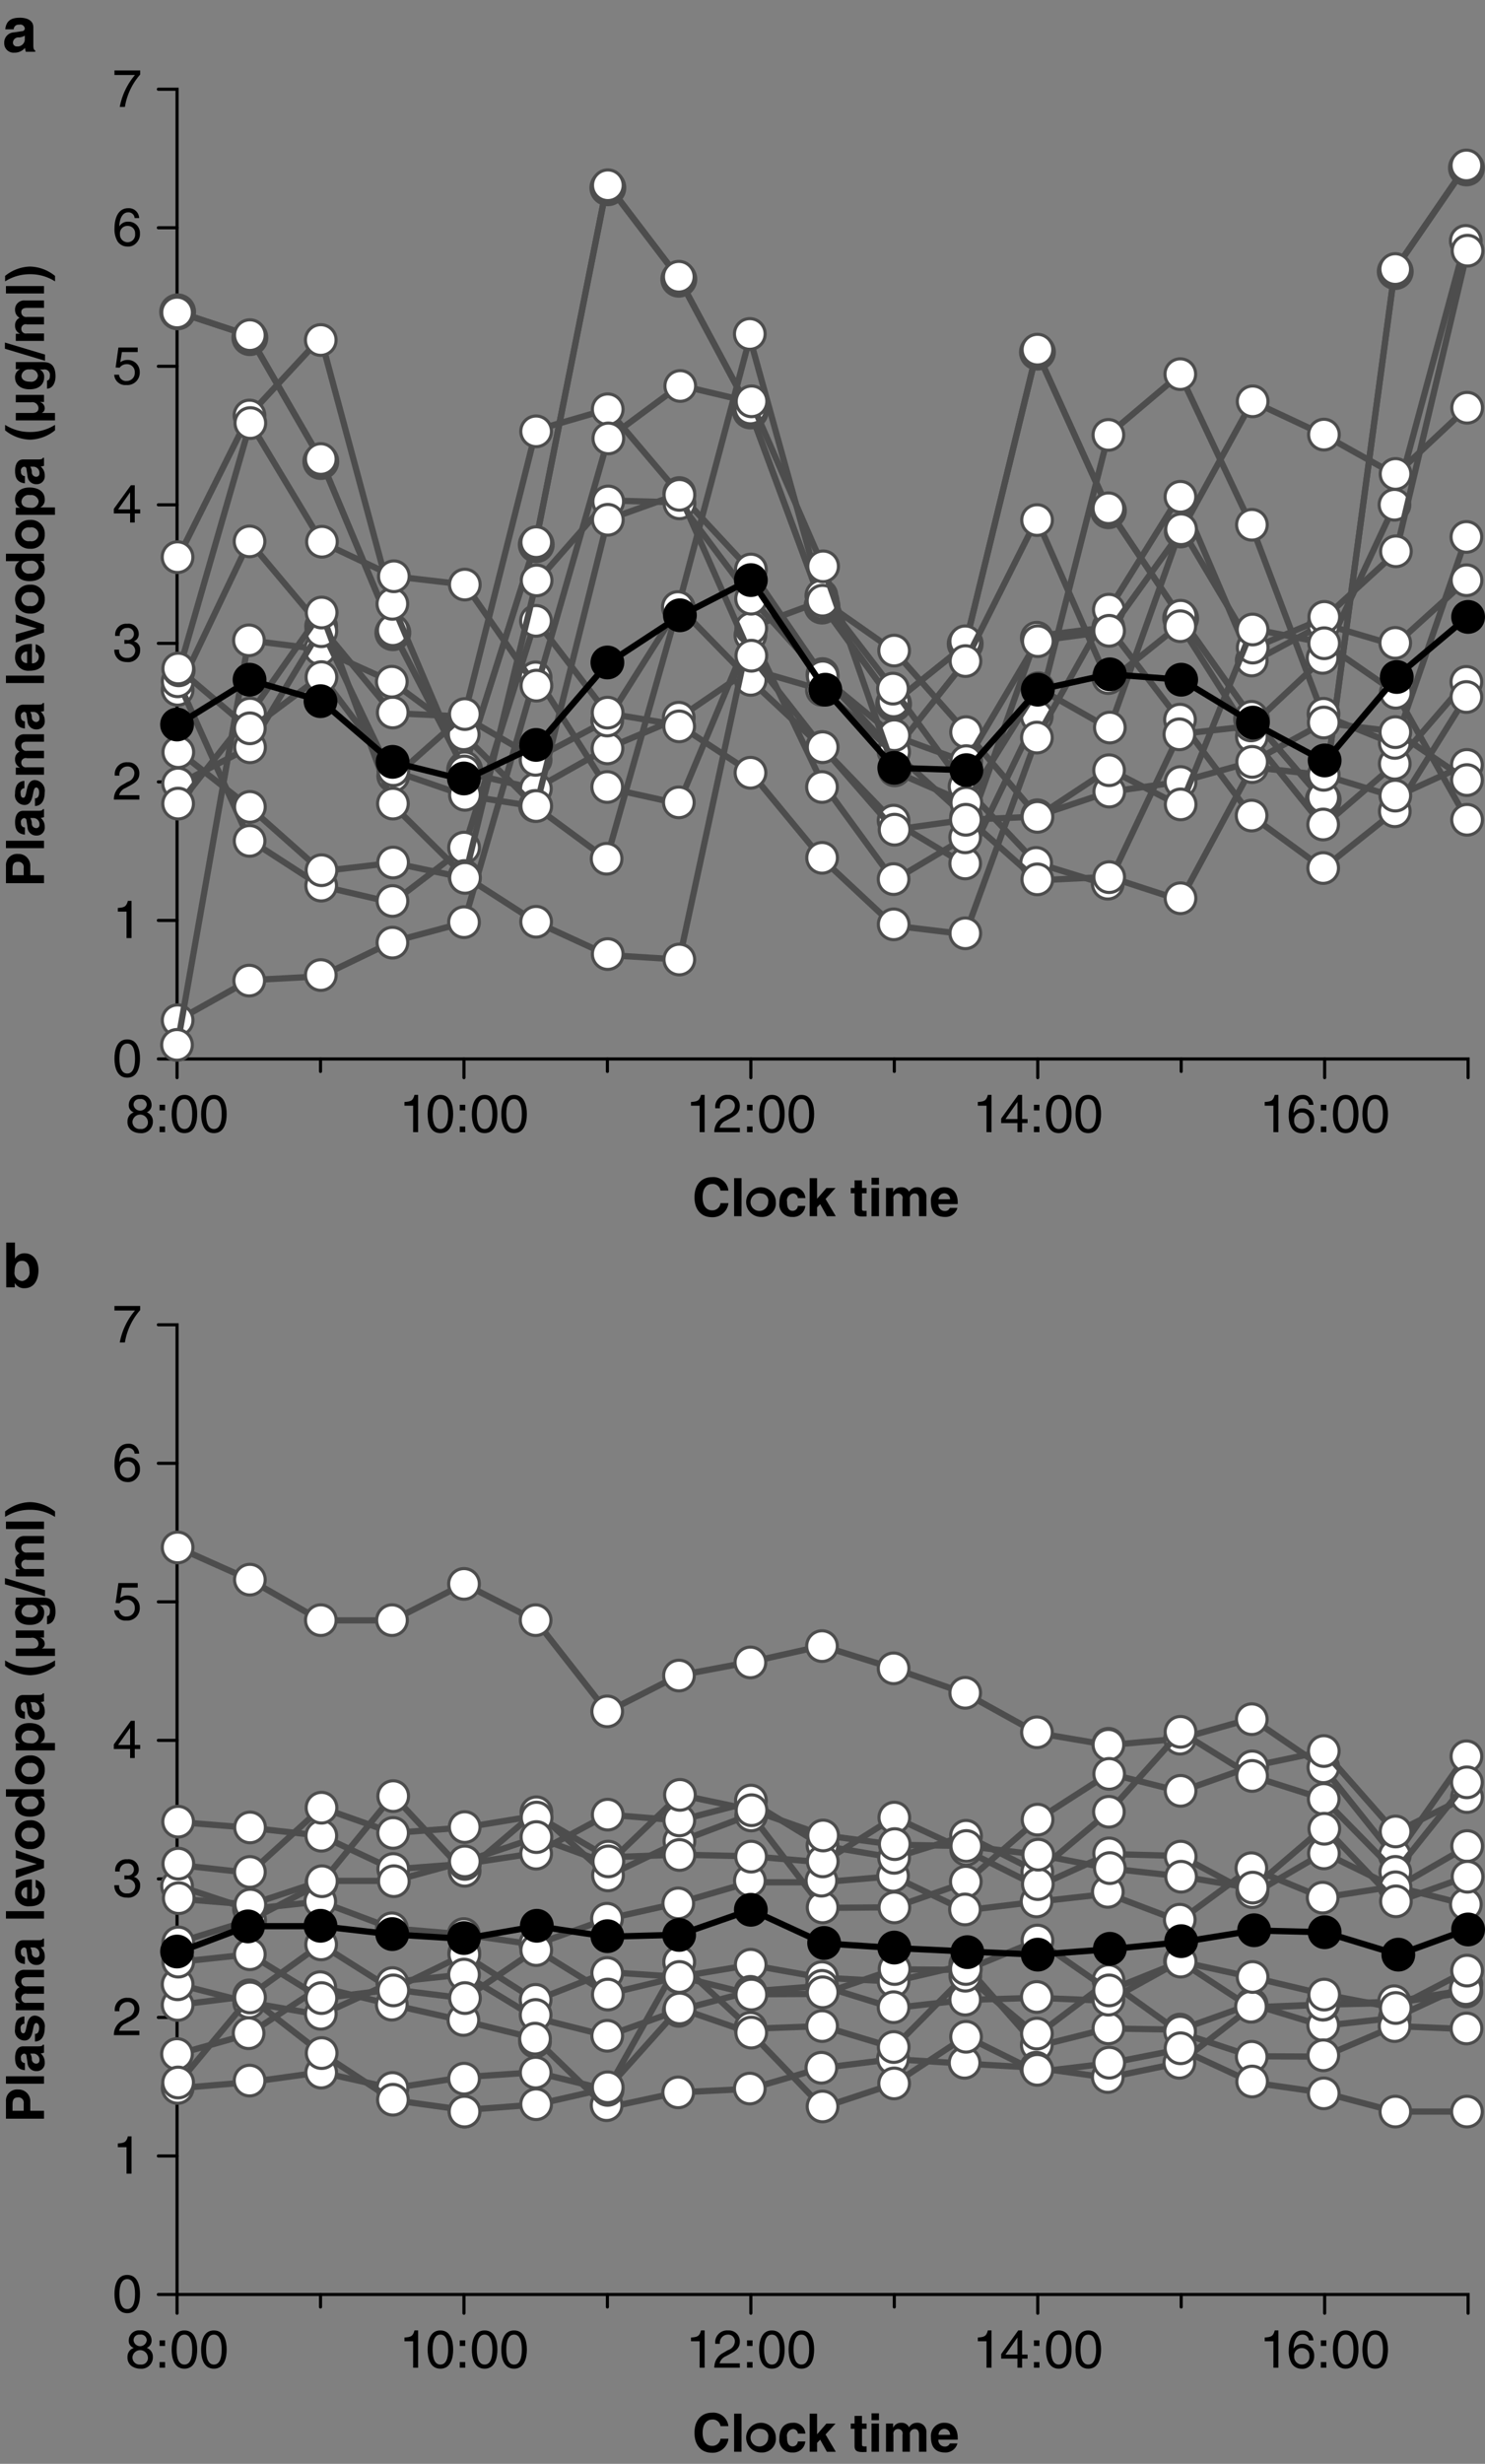 <svg id="Layer_1" data-name="Layer 1" xmlns="http://www.w3.org/2000/svg" viewBox="0 0 238.098 394.837">
  <rect x="0" y="0" width="238.098" height="394.837" fill="#808080" stroke="none"/>
  <defs>
    <style>
      .cls-1, .cls-2, .cls-6 {
        fill: none;
        stroke-linecap: round;
      }

      .cls-1, .cls-5, .cls-6 {
        stroke: #000;
      }

      .cls-1 {
        stroke-miterlimit: 10;
      }

      .cls-1, .cls-4, .cls-5 {
        stroke-width: 0.5px;
      }

      .cls-2, .cls-3, .cls-4 {
        stroke: #4d4d4d;
      }

      .cls-3, .cls-4 {
        fill: #fff;
      }

      .cls-6 {
        stroke-linejoin: round;
      }
    </style>
  </defs>
  <title>SOL5025_Figure-05</title>
  <g>
    <path d="M18.667,149.957v1.274h-6.1v-2.788a1.784,1.784,0,0,1,1.955-1.895,1.87,1.87,0,0,1,1.946,1.945v1.463h2.2Zm-3.255-1.182a0.83,0.83,0,0,0-.952-0.952c-0.6,0-.841.331-0.841,1.122v1.012h1.793v-1.182Z" transform="translate(-11.612 -9.7)"/>
    <path d="M18.667,144.432v1.189h-6.1v-1.189h6.1Z" transform="translate(-11.612 -9.7)"/>
    <path d="M17.784,139.63c0.535,0,.654-0.119.705-0.264h0.179v1.283a1.97,1.97,0,0,1-.536.11,1.84,1.84,0,0,1,.655,1.462,1.269,1.269,0,0,1-1.317,1.377,1.382,1.382,0,0,1-1.445-1.317l-0.162-1.07a0.4,0.4,0,0,0-.357-0.417,0.615,0.615,0,0,0-.527.782,0.639,0.639,0,0,0,.629.73v1.147c-1.385-.136-1.581-1.1-1.581-2.022,0-.638.2-1.8,1.309-1.8h2.448Zm-1.317,1.164a1.742,1.742,0,0,1,.247.808,0.727,0.727,0,0,0,.68.807,0.518,0.518,0,0,0,.544-0.552,0.985,0.985,0,0,0-.893-1.062H16.466Z" transform="translate(-11.612 -9.7)"/>
    <path d="M15.523,136.008a0.654,0.654,0,0,0-.6.8c0,0.646.247,0.73,0.442,0.73,0.714,0,.2-2.83,1.861-2.83a1.707,1.707,0,0,1,1.556,1.98c0,1.028-.357,2.142-1.564,2.176V137.64c0.382,0,.663-0.238.663-0.986,0-.612-0.3-0.756-0.468-0.756-0.756,0-.187,2.8-1.878,2.8a1.556,1.556,0,0,1-1.513-1.827c0-.884.221-1.938,1.5-2.031v1.164Z" transform="translate(-11.612 -9.7)"/>
    <path d="M18.667,127.373v1.19H15.922c-0.671,0-.893.3-0.893,0.646a0.779,0.779,0,0,0,.926.808h2.711v1.19h-2.72a0.712,0.712,0,0,0-.918.714,0.733,0.733,0,0,0,.884.739h2.754v1.19H14.146V132.71h0.663v-0.017a1.345,1.345,0,0,1-.782-1.284,1.292,1.292,0,0,1,.723-1.258,1.41,1.41,0,0,1-.723-1.207,1.443,1.443,0,0,1,1.513-1.573h3.128Z" transform="translate(-11.612 -9.7)"/>
    <path d="M17.784,122.621c0.535,0,.654-0.119.705-0.264h0.179v1.283a1.988,1.988,0,0,1-.536.111,1.839,1.839,0,0,1,.655,1.461,1.269,1.269,0,0,1-1.317,1.377,1.382,1.382,0,0,1-1.445-1.317L15.863,124.2a0.394,0.394,0,0,0-.357-0.417,0.615,0.615,0,0,0-.527.782,0.639,0.639,0,0,0,.629.73v1.147c-1.385-.136-1.581-1.1-1.581-2.022,0-.638.2-1.8,1.309-1.8h2.448Zm-1.317,1.164a1.742,1.742,0,0,1,.247.808,0.727,0.727,0,0,0,.68.807,0.519,0.519,0,0,0,.544-0.552,0.985,0.985,0,0,0-.893-1.062H16.466Z" transform="translate(-11.612 -9.7)"/>
    <path d="M18.667,117.971v1.19h-6.1v-1.19h6.1Z" transform="translate(-11.612 -9.7)"/>
    <path d="M17.342,112.948a1.958,1.958,0,0,1,1.445,1.989c0,1.275-.612,2.252-2.474,2.252a2.1,2.1,0,0,1-2.286-2.167c0-.893.425-2.125,2.49-2.125h0.212V116a1.015,1.015,0,0,0,1.1-1.062,0.765,0.765,0,0,0-.493-0.765v-1.224Zm-1.386,1.173a0.923,0.923,0,1,0,0,1.844v-1.844Z" transform="translate(-11.612 -9.7)"/>
    <path d="M18.667,109.8v1.25l-4.521,1.624V111.35l3.332-.935V110.4l-3.332-.96v-1.267Z" transform="translate(-11.612 -9.7)"/>
    <path d="M18.787,105.714a2.2,2.2,0,0,1-2.38,2.312,2.313,2.313,0,1,1,0-4.624A2.2,2.2,0,0,1,18.787,105.714Zm-3.757,0a1.152,1.152,0,0,0,1.377,1.088,1.118,1.118,0,1,0,0-2.176A1.152,1.152,0,0,0,15.03,105.714Z" transform="translate(-11.612 -9.7)"/>
    <path d="M18.667,98.438V99.6H18.1V99.62a1.436,1.436,0,0,1,.688,1.309c0,1.343-1.19,1.9-2.431,1.9-1.564,0-2.329-.884-2.329-1.878a1.451,1.451,0,0,1,.706-1.309V99.628H12.565v-1.19h6.1Zm-0.858,2.193a1.113,1.113,0,0,0-1.3-1.054c-0.723,0-1.454.2-1.454,1.02a1.142,1.142,0,0,0,1.386,1.012A1.184,1.184,0,0,0,17.809,100.631Z" transform="translate(-11.612 -9.7)"/>
    <path d="M18.787,95.328a2.2,2.2,0,0,1-2.38,2.312,2.313,2.313,0,1,1,0-4.624A2.2,2.2,0,0,1,18.787,95.328Zm-3.757,0a1.152,1.152,0,0,0,1.377,1.088,1.118,1.118,0,1,0,0-2.176A1.152,1.152,0,0,0,15.03,95.328Z" transform="translate(-11.612 -9.7)"/>
    <path d="M14.8,91.069V91.052a1.439,1.439,0,0,1-.773-1.352c0-.995.765-1.878,2.329-1.878,1.241,0,2.431.561,2.431,1.9a1.322,1.322,0,0,1-.7,1.275v0.017h2.337v1.19H14.146V91.069H14.8Zm3.009-1.045a1.185,1.185,0,0,0-1.368-.977,1.142,1.142,0,0,0-1.386,1.011c0,0.816.731,1.011,1.454,1.011A1.107,1.107,0,0,0,17.809,90.023Z" transform="translate(-11.612 -9.7)"/>
    <path d="M17.784,83.326c0.535,0,.654-0.119.705-0.264h0.179v1.283a1.988,1.988,0,0,1-.536.111,1.839,1.839,0,0,1,.655,1.461,1.269,1.269,0,0,1-1.317,1.377,1.382,1.382,0,0,1-1.445-1.317l-0.162-1.071a0.394,0.394,0,0,0-.357-0.417,0.615,0.615,0,0,0-.527.782,0.639,0.639,0,0,0,.629.73V87.15c-1.385-.136-1.581-1.1-1.581-2.022,0-.638.2-1.8,1.309-1.8h2.448ZM16.466,84.49a1.742,1.742,0,0,1,.247.808,0.727,0.727,0,0,0,.68.807,0.519,0.519,0,0,0,.544-0.552,0.985,0.985,0,0,0-.893-1.062H16.466Z" transform="translate(-11.612 -9.7)"/>
    <path d="M20.435,78.659a6.635,6.635,0,0,1-3.986,1.5,6.609,6.609,0,0,1-4.02-1.5V77.783a7.327,7.327,0,0,0,4.02,1.147,7.4,7.4,0,0,0,3.986-1.147v0.875Z" transform="translate(-11.612 -9.7)"/>
    <path d="M18.667,74.121H18.03v0.017a1.04,1.04,0,0,1,.756.96,0.808,0.808,0,0,1-.484.782h2.125v1.19H14.146V75.88h2.635c0.833,0,1-.417,1-0.782a0.989,0.989,0,0,0-1.2-.926H14.146v-1.19h4.521v1.139Z" transform="translate(-11.612 -9.7)"/>
    <path d="M14.146,67.729H18.43c0.782,0,2.082.06,2.082,2.287,0,0.935-.4,1.92-1.36,1.972V70.695c0.229-.051.459-0.145,0.459-0.833a0.859,0.859,0,0,0-1.037-.943H18.03l-0.017.017a1.229,1.229,0,0,1,.68,1.207c0,1.088-.756,1.946-2.337,1.946-1.564,0-2.329-.884-2.329-1.878a1.361,1.361,0,0,1,.791-1.326V68.868H14.146V67.729Zm3.544,2.193a1.087,1.087,0,0,0-1.309-1.011,1.139,1.139,0,0,0-1.326,1.02c0,0.442.323,0.935,1.377,0.935A1.075,1.075,0,0,0,17.69,69.921Z" transform="translate(-11.612 -9.7)"/>
    <path d="M18.829,66.521v0.994L12.4,65.586V64.592Z" transform="translate(-11.612 -9.7)"/>
    <path d="M18.667,57.852v1.19H15.922c-0.671,0-.893.3-0.893,0.646a0.779,0.779,0,0,0,.926.808h2.711v1.19h-2.72a0.712,0.712,0,0,0-.918.714,0.733,0.733,0,0,0,.884.739h2.754v1.19H14.146V63.189h0.663V63.172a1.345,1.345,0,0,1-.782-1.284,1.292,1.292,0,0,1,.723-1.258,1.41,1.41,0,0,1-.723-1.207,1.443,1.443,0,0,1,1.513-1.573h3.128Z" transform="translate(-11.612 -9.7)"/>
    <path d="M18.667,55.539v1.19h-6.1v-1.19h6.1Z" transform="translate(-11.612 -9.7)"/>
    <path d="M12.429,53.916a6.636,6.636,0,0,1,3.986-1.5,6.608,6.608,0,0,1,4.02,1.5v0.875a7.331,7.331,0,0,0-4.02-1.147,7.407,7.407,0,0,0-3.986,1.147V53.916Z" transform="translate(-11.612 -9.7)"/>
  </g>
  <g>
    <path d="M29.963,20.986h4.13v0.655a10.4,10.4,0,0,0-2.456,5.193H30.813a11.07,11.07,0,0,1,2.439-5.117H29.963V20.986Z" transform="translate(-11.612 -9.7)"/>
    <path d="M33.193,44.648a0.974,0.974,0,0,0-1.028-.918c-1.173,0-1.419,1.581-1.419,2.21l0.017,0.017a1.538,1.538,0,0,1,1.419-.731,1.815,1.815,0,0,1,1.87,1.9,2.014,2.014,0,0,1-.569,1.5,1.754,1.754,0,0,1-1.513.578,1.837,1.837,0,0,1-1.539-.867,3.86,3.86,0,0,1-.459-2.074c0-1.309.425-3.2,2.21-3.2a1.647,1.647,0,0,1,1.742,1.589H33.193ZM32.1,48.524a1.212,1.212,0,0,0,1.173-1.369A1.166,1.166,0,0,0,32.071,45.9a1.184,1.184,0,0,0-1.224,1.3A1.236,1.236,0,0,0,32.1,48.524Z" transform="translate(-11.612 -9.7)"/>
    <path d="M30.9,67.757a1.83,1.83,0,0,1,1.156-.374A1.9,1.9,0,0,1,34.018,69.3a1.987,1.987,0,0,1-2.167,2.1,1.757,1.757,0,0,1-1.929-1.649h0.773a1.122,1.122,0,0,0,1.267,1,1.273,1.273,0,0,0,1.258-1.369,1.248,1.248,0,0,0-1.326-1.326,1.379,1.379,0,0,0-1.1.569l-0.646-.034,0.45-3.2h3.094v0.73H31.153Z" transform="translate(-11.612 -9.7)"/>
    <path d="M33.219,91.98v1.453H32.471V91.98H29.861V91.25L32.6,87.458h0.621v3.876h0.875V91.98H33.219Zm-2.669-.646h1.921V88.623H32.454Z" transform="translate(-11.612 -9.7)"/>
    <path d="M31.553,112.234c0.127,0.008.264,0.017,0.391,0.017a0.972,0.972,0,0,0,1.139-.977,0.957,0.957,0,0,0-1.1-.944,1.139,1.139,0,0,0-1.164,1.284H30.083a1.76,1.76,0,0,1,1.929-1.955,1.621,1.621,0,0,1,1.844,1.573,1.2,1.2,0,0,1-.765,1.232v0.017a1.334,1.334,0,0,1,.994,1.394,1.9,1.9,0,0,1-2.15,1.921,2.358,2.358,0,0,1-1.1-.264,1.928,1.928,0,0,1-.892-1.725h0.773a1.163,1.163,0,0,0,1.275,1.317,1.177,1.177,0,0,0,1.3-1.156,1.152,1.152,0,0,0-1.394-1.1c-0.11,0-.229.008-0.34,0.008v-0.646Z" transform="translate(-11.612 -9.7)"/>
    <path d="M30.023,134a1.905,1.905,0,0,1,2.065-2.142,1.749,1.749,0,0,1,1.87,1.784c0,1.071-.706,1.521-1.6,2l-0.621.34a1.716,1.716,0,0,0-1.028,1.147h3.247v0.705H29.87a2.6,2.6,0,0,1,1.4-2.371l0.79-.459a1.523,1.523,0,0,0,1.1-1.394,1.069,1.069,0,0,0-1.182-1.08A1.272,1.272,0,0,0,30.771,134H30.023Z" transform="translate(-11.612 -9.7)"/>
    <path d="M32.7,160.034H31.9v-4.241H30.507V155.2c0.969-.068,1.368-0.161,1.606-1.139H32.7v5.975Z" transform="translate(-11.612 -9.7)"/>
    <path d="M32.012,182.4c-1.717,0-2.048-1.827-2.048-3.067s0.332-3.068,2.048-3.068,2.048,1.827,2.048,3.068S33.729,182.4,32.012,182.4Zm0-5.465c-0.858,0-1.25.9-1.25,2.4s0.391,2.4,1.25,2.4,1.25-.9,1.25-2.4S32.87,176.931,32.012,176.931Z" transform="translate(-11.612 -9.7)"/>
  </g>
  <polyline class="cls-1" points="25.388 14.3 28.388 14.3 28.388 172.7"/>
  <polyline class="cls-1" points="25.388 169.7 235.388 169.7 235.388 172.7"/>
  <line class="cls-1" x1="74.388" y1="169.7" x2="74.388" y2="172.7"/>
  <line class="cls-1" x1="120.388" y1="169.7" x2="120.388" y2="172.7"/>
  <line class="cls-1" x1="166.388" y1="169.7" x2="166.388" y2="172.7"/>
  <line class="cls-1" x1="212.388" y1="169.7" x2="212.388" y2="172.7"/>
  <line class="cls-1" x1="51.388" y1="169.7" x2="51.388" y2="171.7"/>
  <line class="cls-1" x1="97.388" y1="169.7" x2="97.388" y2="171.7"/>
  <line class="cls-1" x1="143.388" y1="169.7" x2="143.388" y2="171.7"/>
  <line class="cls-1" x1="189.388" y1="169.7" x2="189.388" y2="171.7"/>
  <line class="cls-1" x1="25.388" y1="36.5" x2="28.388" y2="36.5"/>
  <line class="cls-1" x1="25.388" y1="58.7" x2="28.388" y2="58.7"/>
  <line class="cls-1" x1="25.388" y1="80.9" x2="28.388" y2="80.9"/>
  <line class="cls-1" x1="25.388" y1="103.101" x2="28.388" y2="103.101"/>
  <line class="cls-1" x1="25.388" y1="125.301" x2="28.388" y2="125.301"/>
  <line class="cls-1" x1="25.388" y1="147.501" x2="28.388" y2="147.501"/>
  <path d="M16.957,16.96c0,0.63.14,0.77,0.31,0.83V18H15.758a2.346,2.346,0,0,1-.13-0.63,2.163,2.163,0,0,1-1.719.77,1.492,1.492,0,0,1-1.619-1.549,1.625,1.625,0,0,1,1.549-1.7L15.1,14.7a0.463,0.463,0,0,0,.49-0.419,0.723,0.723,0,0,0-.919-0.62,0.752,0.752,0,0,0-.859.739H12.46c0.16-1.629,1.289-1.859,2.378-1.859,0.75,0,2.119.23,2.119,1.539V16.96Zm-1.369-1.549a2.04,2.04,0,0,1-.949.29,0.856,0.856,0,0,0-.95.8,0.61,0.61,0,0,0,.65.64,1.158,1.158,0,0,0,1.249-1.05V15.412Z" transform="translate(-11.612 -9.7)"/>
  <g>
    <path d="M18.667,347.957v1.274h-6.1v-2.788a1.784,1.784,0,0,1,1.955-1.895,1.87,1.87,0,0,1,1.946,1.945v1.463h2.2Zm-3.255-1.182a0.83,0.83,0,0,0-.952-0.952c-0.6,0-.841.331-0.841,1.122v1.012h1.793v-1.182Z" transform="translate(-11.612 -9.7)"/>
    <path d="M18.667,342.432v1.189h-6.1v-1.189h6.1Z" transform="translate(-11.612 -9.7)"/>
    <path d="M17.784,337.63c0.535,0,.654-0.119.705-0.264h0.179v1.283a1.97,1.97,0,0,1-.536.11,1.84,1.84,0,0,1,.655,1.462,1.269,1.269,0,0,1-1.317,1.377,1.382,1.382,0,0,1-1.445-1.317l-0.162-1.07a0.4,0.4,0,0,0-.357-0.417,0.615,0.615,0,0,0-.527.782,0.639,0.639,0,0,0,.629.73v1.147c-1.385-.136-1.581-1.1-1.581-2.022,0-.638.2-1.8,1.309-1.8h2.448Zm-1.317,1.164a1.742,1.742,0,0,1,.247.808,0.727,0.727,0,0,0,.68.807,0.518,0.518,0,0,0,.544-0.552,0.985,0.985,0,0,0-.893-1.062H16.466Z" transform="translate(-11.612 -9.7)"/>
    <path d="M15.523,334.008a0.655,0.655,0,0,0-.6.8c0,0.646.247,0.73,0.442,0.73,0.714,0,.2-2.83,1.861-2.83a1.706,1.706,0,0,1,1.556,1.98c0,1.028-.357,2.142-1.564,2.176v-1.224c0.382,0,.663-0.238.663-0.986,0-.611-0.3-0.756-0.468-0.756-0.756,0-.187,2.8-1.878,2.8a1.557,1.557,0,0,1-1.513-1.828c0-.884.221-1.937,1.5-2.031v1.164Z" transform="translate(-11.612 -9.7)"/>
    <path d="M18.667,325.373v1.189H15.922c-0.671,0-.893.3-0.893,0.646a0.779,0.779,0,0,0,.926.807h2.711v1.19h-2.72a0.712,0.712,0,0,0-.918.714,0.733,0.733,0,0,0,.884.739h2.754v1.19H14.146v-1.139h0.663v-0.018a1.344,1.344,0,0,1-.782-1.283,1.292,1.292,0,0,1,.723-1.258,1.411,1.411,0,0,1-.723-1.207,1.442,1.442,0,0,1,1.513-1.572h3.128Z" transform="translate(-11.612 -9.7)"/>
    <path d="M17.784,320.621c0.535,0,.654-0.119.705-0.264h0.179v1.283a2.006,2.006,0,0,1-.536.111,1.838,1.838,0,0,1,.655,1.461,1.269,1.269,0,0,1-1.317,1.377,1.381,1.381,0,0,1-1.445-1.317L15.863,322.2a0.394,0.394,0,0,0-.357-0.416,0.615,0.615,0,0,0-.527.782,0.64,0.64,0,0,0,.629.73v1.147c-1.385-.136-1.581-1.1-1.581-2.022,0-.638.2-1.8,1.309-1.8h2.448Zm-1.317,1.164a1.742,1.742,0,0,1,.247.808,0.728,0.728,0,0,0,.68.808,0.519,0.519,0,0,0,.544-0.553,0.984,0.984,0,0,0-.893-1.062H16.466Z" transform="translate(-11.612 -9.7)"/>
    <path d="M18.667,315.971v1.19h-6.1v-1.19h6.1Z" transform="translate(-11.612 -9.7)"/>
    <path d="M17.342,310.948a1.959,1.959,0,0,1,1.445,1.989c0,1.274-.612,2.252-2.474,2.252a2.1,2.1,0,0,1-2.286-2.168c0-.893.425-2.124,2.49-2.124h0.212V314a1.015,1.015,0,0,0,1.1-1.062,0.765,0.765,0,0,0-.493-0.766v-1.224Zm-1.386,1.173a0.922,0.922,0,1,0,0,1.844v-1.844Z" transform="translate(-11.612 -9.7)"/>
    <path d="M18.667,307.8v1.25l-4.521,1.623V309.35l3.332-.935V308.4l-3.332-.961v-1.267Z" transform="translate(-11.612 -9.7)"/>
    <path d="M18.787,303.715a2.2,2.2,0,0,1-2.38,2.311,2.313,2.313,0,1,1,0-4.623A2.2,2.2,0,0,1,18.787,303.715Zm-3.757,0a1.152,1.152,0,0,0,1.377,1.088,1.118,1.118,0,1,0,0-2.176A1.152,1.152,0,0,0,15.03,303.715Z" transform="translate(-11.612 -9.7)"/>
    <path d="M18.667,296.438V297.6H18.1v0.017a1.435,1.435,0,0,1,.688,1.309c0,1.343-1.19,1.9-2.431,1.9-1.564,0-2.329-.883-2.329-1.878a1.45,1.45,0,0,1,.706-1.309v-0.017H12.565v-1.19h6.1Zm-0.858,2.192a1.113,1.113,0,0,0-1.3-1.053c-0.723,0-1.454.2-1.454,1.02a1.143,1.143,0,0,0,1.386,1.012A1.185,1.185,0,0,0,17.809,298.631Z" transform="translate(-11.612 -9.7)"/>
    <path d="M18.787,293.328a2.2,2.2,0,0,1-2.38,2.311,2.313,2.313,0,1,1,0-4.623A2.2,2.2,0,0,1,18.787,293.328Zm-3.757,0a1.152,1.152,0,0,0,1.377,1.088,1.118,1.118,0,1,0,0-2.176A1.152,1.152,0,0,0,15.03,293.328Z" transform="translate(-11.612 -9.7)"/>
    <path d="M14.8,289.068v-0.016a1.439,1.439,0,0,1-.773-1.352c0-1,.765-1.879,2.329-1.879,1.241,0,2.431.561,2.431,1.9a1.322,1.322,0,0,1-.7,1.274v0.017h2.337v1.19H14.146v-1.14H14.8Zm3.009-1.045a1.184,1.184,0,0,0-1.368-.977,1.141,1.141,0,0,0-1.386,1.011c0,0.815.731,1.011,1.454,1.011A1.107,1.107,0,0,0,17.809,288.023Z" transform="translate(-11.612 -9.7)"/>
    <path d="M17.784,281.326c0.535,0,.654-0.119.705-0.264h0.179v1.283a2.006,2.006,0,0,1-.536.111,1.838,1.838,0,0,1,.655,1.461,1.269,1.269,0,0,1-1.317,1.377,1.381,1.381,0,0,1-1.445-1.317l-0.162-1.071a0.394,0.394,0,0,0-.357-0.416,0.615,0.615,0,0,0-.527.782,0.64,0.64,0,0,0,.629.73v1.147c-1.385-.136-1.581-1.1-1.581-2.022,0-.638.2-1.8,1.309-1.8h2.448Zm-1.317,1.164a1.742,1.742,0,0,1,.247.808,0.728,0.728,0,0,0,.68.808,0.519,0.519,0,0,0,.544-0.553,0.984,0.984,0,0,0-.893-1.062H16.466Z" transform="translate(-11.612 -9.7)"/>
    <path d="M20.435,276.658a6.632,6.632,0,0,1-3.986,1.5,6.606,6.606,0,0,1-4.02-1.5v-0.875a7.556,7.556,0,0,0,8.006,0v0.875Z" transform="translate(-11.612 -9.7)"/>
    <path d="M18.667,272.121H18.03v0.016a1.04,1.04,0,0,1,.756.961,0.808,0.808,0,0,1-.484.782h2.125v1.19H14.146v-1.19h2.635c0.833,0,1-.417,1-0.782a0.988,0.988,0,0,0-1.2-.926H14.146v-1.19h4.521v1.14Z" transform="translate(-11.612 -9.7)"/>
    <path d="M14.146,265.729H18.43c0.782,0,2.082.06,2.082,2.287,0,0.934-.4,1.92-1.36,1.971V268.7c0.229-.051.459-0.145,0.459-0.834a0.859,0.859,0,0,0-1.037-.943H18.03l-0.017.018a1.229,1.229,0,0,1,.68,1.207c0,1.088-.756,1.946-2.337,1.946-1.564,0-2.329-.884-2.329-1.878a1.361,1.361,0,0,1,.791-1.326v-0.018H14.146v-1.139Zm3.544,2.193a1.087,1.087,0,0,0-1.309-1.012,1.139,1.139,0,0,0-1.326,1.02c0,0.442.323,0.936,1.377,0.936A1.075,1.075,0,0,0,17.69,267.922Z" transform="translate(-11.612 -9.7)"/>
    <path d="M18.829,264.521v0.994l-6.425-1.93v-0.994Z" transform="translate(-11.612 -9.7)"/>
    <path d="M18.667,255.852v1.189H15.922c-0.671,0-.893.3-0.893,0.646a0.779,0.779,0,0,0,.926.808h2.711v1.19h-2.72a0.712,0.712,0,0,0-.918.713,0.733,0.733,0,0,0,.884.74h2.754v1.189H14.146v-1.139h0.663v-0.018a1.343,1.343,0,0,1-.782-1.283,1.293,1.293,0,0,1,.723-1.258,1.409,1.409,0,0,1-.723-1.207,1.443,1.443,0,0,1,1.513-1.572h3.128Z" transform="translate(-11.612 -9.7)"/>
    <path d="M18.667,253.539v1.189h-6.1v-1.189h6.1Z" transform="translate(-11.612 -9.7)"/>
    <path d="M12.429,251.916a6.633,6.633,0,0,1,3.986-1.5,6.6,6.6,0,0,1,4.02,1.5v0.875a7.331,7.331,0,0,0-4.02-1.147,7.407,7.407,0,0,0-3.986,1.147v-0.875Z" transform="translate(-11.612 -9.7)"/>
  </g>
  <g>
    <path d="M29.963,218.986h4.13v0.654a10.393,10.393,0,0,0-2.456,5.193H30.813a11.067,11.067,0,0,1,2.439-5.117H29.963v-0.73Z" transform="translate(-11.612 -9.7)"/>
    <path d="M33.193,242.648a0.974,0.974,0,0,0-1.028-.918c-1.173,0-1.419,1.58-1.419,2.209l0.017,0.018a1.539,1.539,0,0,1,1.419-.73,1.815,1.815,0,0,1,1.87,1.895,2.014,2.014,0,0,1-.569,1.5,1.754,1.754,0,0,1-1.513.578,1.837,1.837,0,0,1-1.539-.867,3.858,3.858,0,0,1-.459-2.074c0-1.309.425-3.2,2.21-3.2a1.647,1.647,0,0,1,1.742,1.59H33.193ZM32.1,246.523a1.211,1.211,0,0,0,1.173-1.368,1.166,1.166,0,0,0-1.207-1.258,1.183,1.183,0,0,0-1.224,1.3A1.236,1.236,0,0,0,32.1,246.523Z" transform="translate(-11.612 -9.7)"/>
    <path d="M30.9,265.758a1.83,1.83,0,0,1,1.156-.375,1.9,1.9,0,0,1,1.963,1.912,1.986,1.986,0,0,1-2.167,2.1,1.757,1.757,0,0,1-1.929-1.648h0.773a1.121,1.121,0,0,0,1.267,1,1.272,1.272,0,0,0,1.258-1.368,1.248,1.248,0,0,0-1.326-1.326,1.379,1.379,0,0,0-1.1.569l-0.646-.034,0.45-3.2h3.094v0.73H31.153Z" transform="translate(-11.612 -9.7)"/>
    <path d="M33.219,289.98v1.453H32.471V289.98H29.861v-0.73l2.737-3.791h0.621v3.875h0.875v0.646H33.219Zm-2.669-.646h1.921v-2.711H32.454Z" transform="translate(-11.612 -9.7)"/>
    <path d="M31.553,310.234c0.127,0.008.264,0.016,0.391,0.016a0.971,0.971,0,0,0,1.139-.977,0.957,0.957,0,0,0-1.1-.943,1.139,1.139,0,0,0-1.164,1.283H30.083a1.76,1.76,0,0,1,1.929-1.955,1.621,1.621,0,0,1,1.844,1.572,1.2,1.2,0,0,1-.765,1.232v0.018a1.333,1.333,0,0,1,.994,1.394,1.9,1.9,0,0,1-2.15,1.921,2.364,2.364,0,0,1-1.1-.264,1.929,1.929,0,0,1-.892-1.725h0.773a1.163,1.163,0,0,0,1.275,1.316,1.177,1.177,0,0,0,1.3-1.156,1.152,1.152,0,0,0-1.394-1.1c-0.11,0-.229.008-0.34,0.008v-0.645Z" transform="translate(-11.612 -9.7)"/>
    <path d="M30.023,332a1.905,1.905,0,0,1,2.065-2.141,1.748,1.748,0,0,1,1.87,1.783c0,1.072-.706,1.521-1.6,2l-0.621.34a1.717,1.717,0,0,0-1.028,1.148h3.247v0.705H29.87a2.6,2.6,0,0,1,1.4-2.371l0.79-.459a1.525,1.525,0,0,0,1.1-1.395,1.069,1.069,0,0,0-1.182-1.08A1.272,1.272,0,0,0,30.771,332H30.023Z" transform="translate(-11.612 -9.7)"/>
    <path d="M32.7,358.033H31.9v-4.24H30.507v-0.6c0.969-.068,1.368-0.16,1.606-1.139H32.7v5.975Z" transform="translate(-11.612 -9.7)"/>
    <path d="M32.012,380.395c-1.717,0-2.048-1.826-2.048-3.066s0.332-3.068,2.048-3.068,2.048,1.826,2.048,3.068S33.729,380.395,32.012,380.395Zm0-5.465c-0.858,0-1.25.9-1.25,2.4s0.391,2.4,1.25,2.4,1.25-.9,1.25-2.4S32.87,374.93,32.012,374.93Z" transform="translate(-11.612 -9.7)"/>
  </g>
  <g>
    <path d="M35.146,385.951a1.507,1.507,0,0,1,.978,1.453,1.833,1.833,0,0,1-2.023,1.887,2.442,2.442,0,0,1-1.436-.459,1.672,1.672,0,0,1-.612-1.419,1.475,1.475,0,0,1,1.012-1.454,1.183,1.183,0,0,1-.808-1.164,1.632,1.632,0,0,1,1.811-1.641,1.619,1.619,0,0,1,1.844,1.539A1.256,1.256,0,0,1,35.146,385.951Zm-2.294,1.479a1.137,1.137,0,0,0,1.275,1.19,1.05,1.05,0,0,0,1.2-1.13A1.242,1.242,0,0,0,32.852,387.43Zm2.286-2.711a0.94,0.94,0,0,0-1.113-.893,0.892,0.892,0,0,0-.995.936A1.061,1.061,0,0,0,35.138,384.719Z" transform="translate(-11.612 -9.7)"/>
    <path d="M38.079,385.645H37.195v-0.9h0.884v0.9Zm0,3.485H37.195v-0.9h0.884v0.9Z" transform="translate(-11.612 -9.7)"/>
    <path d="M41.181,389.291c-1.717,0-2.048-1.827-2.048-3.068s0.332-3.068,2.048-3.068,2.048,1.828,2.048,3.068S42.9,389.291,41.181,389.291Zm0-5.465c-0.858,0-1.25.9-1.25,2.4s0.391,2.4,1.25,2.4,1.25-.9,1.25-2.4S42.04,383.826,41.181,383.826Z" transform="translate(-11.612 -9.7)"/>
    <path d="M45.907,389.291c-1.717,0-2.048-1.827-2.048-3.068s0.332-3.068,2.048-3.068,2.048,1.828,2.048,3.068S47.624,389.291,45.907,389.291Zm0-5.465c-0.858,0-1.25.9-1.25,2.4s0.391,2.4,1.25,2.4,1.25-.9,1.25-2.4S46.766,383.826,45.907,383.826Z" transform="translate(-11.612 -9.7)"/>
    <path d="M78.651,389.13h-0.8v-4.241H76.459v-0.595c0.969-.067,1.368-0.161,1.606-1.14h0.586v5.976Z" transform="translate(-11.612 -9.7)"/>
    <path d="M82.222,389.291c-1.717,0-2.048-1.827-2.048-3.068s0.331-3.068,2.048-3.068,2.049,1.828,2.049,3.068S83.939,389.291,82.222,389.291Zm0-5.465c-0.858,0-1.249.9-1.249,2.4s0.391,2.4,1.249,2.4,1.25-.9,1.25-2.4S83.08,383.826,82.222,383.826Z" transform="translate(-11.612 -9.7)"/>
    <path d="M86.208,385.645H85.324v-0.9h0.884v0.9Zm0,3.485H85.324v-0.9h0.884v0.9Z" transform="translate(-11.612 -9.7)"/>
    <path d="M89.311,389.291c-1.717,0-2.048-1.827-2.048-3.068s0.331-3.068,2.048-3.068,2.049,1.828,2.049,3.068S91.027,389.291,89.311,389.291Zm0-5.465c-0.858,0-1.249.9-1.249,2.4s0.391,2.4,1.249,2.4,1.25-.9,1.25-2.4S90.169,383.826,89.311,383.826Z" transform="translate(-11.612 -9.7)"/>
    <path d="M94.036,389.291c-1.717,0-2.048-1.827-2.048-3.068s0.331-3.068,2.048-3.068,2.049,1.828,2.049,3.068S95.754,389.291,94.036,389.291Zm0-5.465c-0.858,0-1.249.9-1.249,2.4s0.391,2.4,1.249,2.4,1.25-.9,1.25-2.4S94.895,383.826,94.036,383.826Z" transform="translate(-11.612 -9.7)"/>
    <path d="M124.588,389.13h-0.8v-4.241H122.4v-0.595c0.969-.067,1.368-0.161,1.606-1.14h0.586v5.976Z" transform="translate(-11.612 -9.7)"/>
    <path d="M126.3,385.3a1.906,1.906,0,0,1,2.065-2.143,1.749,1.749,0,0,1,1.869,1.785c0,1.071-.705,1.521-1.6,2l-0.62.34a1.717,1.717,0,0,0-1.028,1.146h3.246v0.706h-4.088a2.606,2.606,0,0,1,1.4-2.371l0.791-.459a1.525,1.525,0,0,0,1.1-1.394,1.069,1.069,0,0,0-1.181-1.08,1.272,1.272,0,0,0-1.207,1.471H126.3Z" transform="translate(-11.612 -9.7)"/>
    <path d="M132.271,385.645h-0.884v-0.9h0.884v0.9Zm0,3.485h-0.884v-0.9h0.884v0.9Z" transform="translate(-11.612 -9.7)"/>
    <path d="M135.373,389.291c-1.717,0-2.048-1.827-2.048-3.068s0.331-3.068,2.048-3.068,2.049,1.828,2.049,3.068S137.09,389.291,135.373,389.291Zm0-5.465c-0.858,0-1.249.9-1.249,2.4s0.391,2.4,1.249,2.4,1.25-.9,1.25-2.4S136.231,383.826,135.373,383.826Z" transform="translate(-11.612 -9.7)"/>
    <path d="M140.1,389.291c-1.717,0-2.048-1.827-2.048-3.068s0.331-3.068,2.048-3.068,2.049,1.828,2.049,3.068S141.816,389.291,140.1,389.291Zm0-5.465c-0.858,0-1.249.9-1.249,2.4s0.391,2.4,1.249,2.4,1.25-.9,1.25-2.4S140.957,383.826,140.1,383.826Z" transform="translate(-11.612 -9.7)"/>
    <path d="M170.586,389.13h-0.8v-4.241h-1.394v-0.595c0.969-.067,1.368-0.161,1.606-1.14h0.586v5.976Z" transform="translate(-11.612 -9.7)"/>
    <path d="M175.49,387.677v1.453h-0.748v-1.453h-2.608v-0.731l2.736-3.791h0.62v3.877h0.876v0.646H175.49Zm-2.668-.646h1.92v-2.712h-0.017Z" transform="translate(-11.612 -9.7)"/>
    <path d="M178.27,385.645h-0.884v-0.9h0.884v0.9Zm0,3.485h-0.884v-0.9h0.884v0.9Z" transform="translate(-11.612 -9.7)"/>
    <path d="M181.372,389.291c-1.717,0-2.048-1.827-2.048-3.068s0.331-3.068,2.048-3.068,2.049,1.828,2.049,3.068S183.09,389.291,181.372,389.291Zm0-5.465c-0.858,0-1.249.9-1.249,2.4s0.391,2.4,1.249,2.4,1.25-.9,1.25-2.4S182.23,383.826,181.372,383.826Z" transform="translate(-11.612 -9.7)"/>
    <path d="M186.1,389.291c-1.717,0-2.048-1.827-2.048-3.068s0.331-3.068,2.048-3.068,2.049,1.828,2.049,3.068S187.814,389.291,186.1,389.291Zm0-5.465c-0.858,0-1.249.9-1.249,2.4s0.391,2.4,1.249,2.4,1.25-.9,1.25-2.4S186.956,383.826,186.1,383.826Z" transform="translate(-11.612 -9.7)"/>
    <path d="M216.585,389.13h-0.8v-4.241h-1.394v-0.595c0.969-.067,1.368-0.161,1.606-1.14h0.586v5.976Z" transform="translate(-11.612 -9.7)"/>
    <path d="M221.464,384.744a0.974,0.974,0,0,0-1.028-.918c-1.173,0-1.419,1.581-1.419,2.21l0.017,0.017a1.54,1.54,0,0,1,1.42-.73,1.815,1.815,0,0,1,1.869,1.9,2.012,2.012,0,0,1-.569,1.5,1.751,1.751,0,0,1-1.513.578,1.833,1.833,0,0,1-1.538-.867,3.853,3.853,0,0,1-.459-2.073c0-1.309.425-3.2,2.21-3.2a1.649,1.649,0,0,1,1.742,1.59h-0.731Zm-1.088,3.876a1.212,1.212,0,0,0,1.173-1.368,1.165,1.165,0,0,0-1.207-1.258,1.183,1.183,0,0,0-1.224,1.3A1.236,1.236,0,0,0,220.376,388.62Z" transform="translate(-11.612 -9.7)"/>
    <path d="M224.269,385.645h-0.884v-0.9h0.884v0.9Zm0,3.485h-0.884v-0.9h0.884v0.9Z" transform="translate(-11.612 -9.7)"/>
    <path d="M227.371,389.291c-1.717,0-2.048-1.827-2.048-3.068s0.331-3.068,2.048-3.068,2.049,1.828,2.049,3.068S229.088,389.291,227.371,389.291Zm0-5.465c-0.858,0-1.249.9-1.249,2.4s0.391,2.4,1.249,2.4,1.25-.9,1.25-2.4S228.229,383.826,227.371,383.826Z" transform="translate(-11.612 -9.7)"/>
    <path d="M232.1,389.291c-1.717,0-2.048-1.827-2.048-3.068s0.331-3.068,2.048-3.068,2.049,1.828,2.049,3.068S233.814,389.291,232.1,389.291Zm0-5.465c-0.858,0-1.249.9-1.249,2.4s0.391,2.4,1.249,2.4,1.25-.9,1.25-2.4S232.955,383.826,232.1,383.826Z" transform="translate(-11.612 -9.7)"/>
  </g>
  <polyline class="cls-1" points="25.388 212.3 28.388 212.3 28.388 370.7"/>
  <polyline class="cls-1" points="25.388 367.7 235.388 367.7 235.388 370.7"/>
  <line class="cls-1" x1="74.388" y1="367.7" x2="74.388" y2="370.7"/>
  <line class="cls-1" x1="120.388" y1="367.7" x2="120.388" y2="370.7"/>
  <line class="cls-1" x1="166.388" y1="367.7" x2="166.388" y2="370.7"/>
  <line class="cls-1" x1="212.388" y1="367.7" x2="212.388" y2="370.7"/>
  <line class="cls-1" x1="51.388" y1="367.7" x2="51.388" y2="369.7"/>
  <line class="cls-1" x1="97.388" y1="367.7" x2="97.388" y2="369.7"/>
  <line class="cls-1" x1="143.388" y1="367.7" x2="143.388" y2="369.7"/>
  <line class="cls-1" x1="189.388" y1="367.7" x2="189.388" y2="369.7"/>
  <line class="cls-1" x1="25.388" y1="234.5" x2="28.388" y2="234.5"/>
  <line class="cls-1" x1="25.388" y1="256.7" x2="28.388" y2="256.7"/>
  <line class="cls-1" x1="25.388" y1="278.9" x2="28.388" y2="278.9"/>
  <line class="cls-1" x1="25.388" y1="301.101" x2="28.388" y2="301.101"/>
  <line class="cls-1" x1="25.388" y1="323.301" x2="28.388" y2="323.301"/>
  <line class="cls-1" x1="25.388" y1="345.501" x2="28.388" y2="345.501"/>
  <g>
    <path d="M127.131,398.494a1.242,1.242,0,0,0-1.352-1.055c-0.612,0-1.513.408-1.513,2.135,0,1.1.434,2.082,1.513,2.082a1.3,1.3,0,0,0,1.352-1.148h1.275a2.541,2.541,0,0,1-2.652,2.252c-1.623,0-2.788-1.1-2.788-3.2,0-2.133,1.232-3.221,2.8-3.221a2.428,2.428,0,0,1,2.635,2.158h-1.275Z" transform="translate(-11.612 -9.7)"/>
    <path d="M130.506,402.6h-1.19v-6.1h1.19v6.1Z" transform="translate(-11.612 -9.7)"/>
    <path d="M133.693,402.719a2.381,2.381,0,1,1,2.313-2.381A2.2,2.2,0,0,1,133.693,402.719Zm0-3.758a1.415,1.415,0,1,0,1.088,1.377A1.152,1.152,0,0,0,133.693,398.961Z" transform="translate(-11.612 -9.7)"/>
    <path d="M140.731,400.951a1.935,1.935,0,0,1-2.065,1.768,2,2,0,0,1-2.091-2.252c0-1.463.638-2.508,2.167-2.508a1.85,1.85,0,0,1,2,1.734h-1.207a0.77,0.77,0,0,0-.731-0.732h-0.06a1.1,1.1,0,0,0-.943,1.309c0,0.494.018,1.471,0.918,1.471a0.83,0.83,0,0,0,.808-0.789h1.207Z" transform="translate(-11.612 -9.7)"/>
    <path d="M142.618,402.6h-1.189v-6.1h1.189v3.3l1.5-1.717h1.462l-1.6,1.75,1.641,2.771h-1.428l-1.08-1.937-0.493.51V402.6Z" transform="translate(-11.612 -9.7)"/>
    <path d="M149.818,398.078h0.739v0.85h-0.739v2.455c0,0.264.009,0.367,0.493,0.367,0.076,0,.161-0.01.246-0.018v0.9c-0.187.01-.374,0.018-0.561,0.018h-0.153c-1.028,0-1.215-.391-1.215-0.979v-2.744h-0.612v-0.85h0.612v-1.225h1.189v1.225Z" transform="translate(-11.612 -9.7)"/>
    <path d="M152.538,397.543h-1.189v-1.105h1.189v1.105Zm0,0.535V402.6h-1.189v-4.521h1.189Z" transform="translate(-11.612 -9.7)"/>
    <path d="M160.146,402.6h-1.19v-2.746c0-.672-0.3-0.893-0.646-0.893a0.78,0.78,0,0,0-.808.928V402.6h-1.189v-2.721a0.712,0.712,0,0,0-.714-0.918,0.733,0.733,0,0,0-.74.885V402.6h-1.189v-4.521h1.139v0.662h0.018a1.344,1.344,0,0,1,1.283-.781,1.292,1.292,0,0,1,1.258.723,1.412,1.412,0,0,1,1.207-.723,1.442,1.442,0,0,1,1.572,1.512V402.6Z" transform="translate(-11.612 -9.7)"/>
    <path d="M165.117,401.273a1.959,1.959,0,0,1-1.988,1.445c-1.275,0-2.253-.613-2.253-2.475a2.1,2.1,0,0,1,2.167-2.285c0.893,0,2.125.424,2.125,2.49v0.213h-3.1a1.013,1.013,0,0,0,1.063,1.1,0.765,0.765,0,0,0,.765-0.492h1.224Zm-1.173-1.385a0.923,0.923,0,1,0-1.845,0h1.845Z" transform="translate(-11.612 -9.7)"/>
  </g>
  <g>
    <path d="M35.146,187.951a1.507,1.507,0,0,1,.978,1.453,1.833,1.833,0,0,1-2.023,1.887,2.442,2.442,0,0,1-1.436-.459,1.672,1.672,0,0,1-.612-1.419,1.475,1.475,0,0,1,1.012-1.454,1.183,1.183,0,0,1-.808-1.164,1.632,1.632,0,0,1,1.811-1.641,1.619,1.619,0,0,1,1.844,1.539A1.256,1.256,0,0,1,35.146,187.951Zm-2.294,1.479a1.137,1.137,0,0,0,1.275,1.19,1.05,1.05,0,0,0,1.2-1.13A1.242,1.242,0,0,0,32.852,189.43Zm2.286-2.711a0.94,0.94,0,0,0-1.113-.893,0.892,0.892,0,0,0-.995.936A1.061,1.061,0,0,0,35.138,186.719Z" transform="translate(-11.612 -9.7)"/>
    <path d="M38.079,187.645H37.195v-0.9h0.884v0.9Zm0,3.485H37.195v-0.9h0.884v0.9Z" transform="translate(-11.612 -9.7)"/>
    <path d="M41.181,191.291c-1.717,0-2.048-1.827-2.048-3.068s0.332-3.068,2.048-3.068,2.048,1.828,2.048,3.068S42.9,191.291,41.181,191.291Zm0-5.465c-0.858,0-1.25.9-1.25,2.4s0.391,2.4,1.25,2.4,1.25-.9,1.25-2.4S42.04,185.826,41.181,185.826Z" transform="translate(-11.612 -9.7)"/>
    <path d="M45.907,191.291c-1.717,0-2.048-1.827-2.048-3.068s0.332-3.068,2.048-3.068,2.048,1.828,2.048,3.068S47.624,191.291,45.907,191.291Zm0-5.465c-0.858,0-1.25.9-1.25,2.4s0.391,2.4,1.25,2.4,1.25-.9,1.25-2.4S46.766,185.826,45.907,185.826Z" transform="translate(-11.612 -9.7)"/>
    <path d="M78.651,191.13h-0.8v-4.241H76.459v-0.595c0.969-.067,1.368-0.161,1.606-1.14h0.586v5.976Z" transform="translate(-11.612 -9.7)"/>
    <path d="M82.222,191.291c-1.717,0-2.048-1.827-2.048-3.068s0.331-3.068,2.048-3.068,2.049,1.828,2.049,3.068S83.939,191.291,82.222,191.291Zm0-5.465c-0.858,0-1.249.9-1.249,2.4s0.391,2.4,1.249,2.4,1.25-.9,1.25-2.4S83.08,185.826,82.222,185.826Z" transform="translate(-11.612 -9.7)"/>
    <path d="M86.208,187.645H85.324v-0.9h0.884v0.9Zm0,3.485H85.324v-0.9h0.884v0.9Z" transform="translate(-11.612 -9.7)"/>
    <path d="M89.311,191.291c-1.717,0-2.048-1.827-2.048-3.068s0.331-3.068,2.048-3.068,2.049,1.828,2.049,3.068S91.027,191.291,89.311,191.291Zm0-5.465c-0.858,0-1.249.9-1.249,2.4s0.391,2.4,1.249,2.4,1.25-.9,1.25-2.4S90.169,185.826,89.311,185.826Z" transform="translate(-11.612 -9.7)"/>
    <path d="M94.036,191.291c-1.717,0-2.048-1.827-2.048-3.068s0.331-3.068,2.048-3.068,2.049,1.828,2.049,3.068S95.754,191.291,94.036,191.291Zm0-5.465c-0.858,0-1.249.9-1.249,2.4s0.391,2.4,1.249,2.4,1.25-.9,1.25-2.4S94.895,185.826,94.036,185.826Z" transform="translate(-11.612 -9.7)"/>
    <path d="M124.588,191.13h-0.8v-4.241H122.4v-0.595c0.969-.067,1.368-0.161,1.606-1.14h0.586v5.976Z" transform="translate(-11.612 -9.7)"/>
    <path d="M126.3,187.3a1.906,1.906,0,0,1,2.065-2.143,1.749,1.749,0,0,1,1.869,1.785c0,1.071-.705,1.521-1.6,2l-0.62.34a1.717,1.717,0,0,0-1.028,1.146h3.246v0.706h-4.088a2.606,2.606,0,0,1,1.4-2.371l0.791-.459a1.525,1.525,0,0,0,1.1-1.394,1.069,1.069,0,0,0-1.181-1.08,1.272,1.272,0,0,0-1.207,1.471H126.3Z" transform="translate(-11.612 -9.7)"/>
    <path d="M132.271,187.645h-0.884v-0.9h0.884v0.9Zm0,3.485h-0.884v-0.9h0.884v0.9Z" transform="translate(-11.612 -9.7)"/>
    <path d="M135.373,191.291c-1.717,0-2.048-1.827-2.048-3.068s0.331-3.068,2.048-3.068,2.049,1.828,2.049,3.068S137.09,191.291,135.373,191.291Zm0-5.465c-0.858,0-1.249.9-1.249,2.4s0.391,2.4,1.249,2.4,1.25-.9,1.25-2.4S136.231,185.826,135.373,185.826Z" transform="translate(-11.612 -9.7)"/>
    <path d="M140.1,191.291c-1.717,0-2.048-1.827-2.048-3.068s0.331-3.068,2.048-3.068,2.049,1.828,2.049,3.068S141.816,191.291,140.1,191.291Zm0-5.465c-0.858,0-1.249.9-1.249,2.4s0.391,2.4,1.249,2.4,1.25-.9,1.25-2.4S140.957,185.826,140.1,185.826Z" transform="translate(-11.612 -9.7)"/>
    <path d="M170.586,191.13h-0.8v-4.241h-1.394v-0.595c0.969-.067,1.368-0.161,1.606-1.14h0.586v5.976Z" transform="translate(-11.612 -9.7)"/>
    <path d="M175.49,189.677v1.453h-0.748v-1.453h-2.608v-0.731l2.736-3.791h0.62v3.877h0.876v0.646H175.49Zm-2.668-.646h1.92v-2.712h-0.017Z" transform="translate(-11.612 -9.7)"/>
    <path d="M178.27,187.645h-0.884v-0.9h0.884v0.9Zm0,3.485h-0.884v-0.9h0.884v0.9Z" transform="translate(-11.612 -9.7)"/>
    <path d="M181.372,191.291c-1.717,0-2.048-1.827-2.048-3.068s0.331-3.068,2.048-3.068,2.049,1.828,2.049,3.068S183.09,191.291,181.372,191.291Zm0-5.465c-0.858,0-1.249.9-1.249,2.4s0.391,2.4,1.249,2.4,1.25-.9,1.25-2.4S182.23,185.826,181.372,185.826Z" transform="translate(-11.612 -9.7)"/>
    <path d="M186.1,191.291c-1.717,0-2.048-1.827-2.048-3.068s0.331-3.068,2.048-3.068,2.049,1.828,2.049,3.068S187.814,191.291,186.1,191.291Zm0-5.465c-0.858,0-1.249.9-1.249,2.4s0.391,2.4,1.249,2.4,1.25-.9,1.25-2.4S186.956,185.826,186.1,185.826Z" transform="translate(-11.612 -9.7)"/>
    <path d="M216.585,191.13h-0.8v-4.241h-1.394v-0.595c0.969-.067,1.368-0.161,1.606-1.14h0.586v5.976Z" transform="translate(-11.612 -9.7)"/>
    <path d="M221.464,186.744a0.974,0.974,0,0,0-1.028-.918c-1.173,0-1.419,1.581-1.419,2.21l0.017,0.017a1.54,1.54,0,0,1,1.42-.73,1.815,1.815,0,0,1,1.869,1.9,2.012,2.012,0,0,1-.569,1.5,1.751,1.751,0,0,1-1.513.578,1.833,1.833,0,0,1-1.538-.867,3.853,3.853,0,0,1-.459-2.073c0-1.309.425-3.2,2.21-3.2a1.649,1.649,0,0,1,1.742,1.59h-0.731Zm-1.088,3.876a1.212,1.212,0,0,0,1.173-1.368,1.165,1.165,0,0,0-1.207-1.258,1.183,1.183,0,0,0-1.224,1.3A1.236,1.236,0,0,0,220.376,190.62Z" transform="translate(-11.612 -9.7)"/>
    <path d="M224.269,187.645h-0.884v-0.9h0.884v0.9Zm0,3.485h-0.884v-0.9h0.884v0.9Z" transform="translate(-11.612 -9.7)"/>
    <path d="M227.371,191.291c-1.717,0-2.048-1.827-2.048-3.068s0.331-3.068,2.048-3.068,2.049,1.828,2.049,3.068S229.088,191.291,227.371,191.291Zm0-5.465c-0.858,0-1.249.9-1.249,2.4s0.391,2.4,1.249,2.4,1.25-.9,1.25-2.4S228.229,185.826,227.371,185.826Z" transform="translate(-11.612 -9.7)"/>
    <path d="M232.1,191.291c-1.717,0-2.048-1.827-2.048-3.068s0.331-3.068,2.048-3.068,2.049,1.828,2.049,3.068S233.814,191.291,232.1,191.291Zm0-5.465c-0.858,0-1.249.9-1.249,2.4s0.391,2.4,1.249,2.4,1.25-.9,1.25-2.4S232.955,185.826,232.1,185.826Z" transform="translate(-11.612 -9.7)"/>
  </g>
  <g>
    <path d="M127.131,200.494a1.241,1.241,0,0,0-1.352-1.054c-0.612,0-1.513.408-1.513,2.134,0,1.1.434,2.082,1.513,2.082a1.3,1.3,0,0,0,1.352-1.147h1.275a2.541,2.541,0,0,1-2.652,2.252c-1.623,0-2.788-1.1-2.788-3.2,0-2.133,1.232-3.221,2.8-3.221a2.428,2.428,0,0,1,2.635,2.158h-1.275Z" transform="translate(-11.612 -9.7)"/>
    <path d="M130.506,204.6h-1.19v-6.1h1.19v6.1Z" transform="translate(-11.612 -9.7)"/>
    <path d="M133.693,204.719a2.381,2.381,0,1,1,2.313-2.38A2.2,2.2,0,0,1,133.693,204.719Zm0-3.757a1.415,1.415,0,1,0,1.088,1.377A1.152,1.152,0,0,0,133.693,200.962Z" transform="translate(-11.612 -9.7)"/>
    <path d="M140.731,202.951a1.935,1.935,0,0,1-2.065,1.768,2,2,0,0,1-2.091-2.252c0-1.462.638-2.508,2.167-2.508a1.85,1.85,0,0,1,2,1.734h-1.207a0.769,0.769,0,0,0-.731-0.731h-0.06a1.1,1.1,0,0,0-.943,1.309c0,0.493.018,1.471,0.918,1.471a0.83,0.83,0,0,0,.808-0.79h1.207Z" transform="translate(-11.612 -9.7)"/>
    <path d="M142.618,204.6h-1.189v-6.1h1.189v3.3l1.5-1.717h1.462l-1.6,1.751,1.641,2.771h-1.428l-1.08-1.937-0.493.51V204.6Z" transform="translate(-11.612 -9.7)"/>
    <path d="M149.818,200.078h0.739v0.85h-0.739v2.456c0,0.264.009,0.366,0.493,0.366,0.076,0,.161-0.009.246-0.018v0.9c-0.187.009-.374,0.017-0.561,0.017h-0.153c-1.028,0-1.215-.391-1.215-0.978v-2.745h-0.612v-0.85h0.612v-1.224h1.189v1.224Z" transform="translate(-11.612 -9.7)"/>
    <path d="M152.538,199.543h-1.189v-1.105h1.189v1.105Zm0,0.535V204.6h-1.189v-4.521h1.189Z" transform="translate(-11.612 -9.7)"/>
    <path d="M160.146,204.6h-1.19v-2.745c0-.672-0.3-0.893-0.646-0.893a0.779,0.779,0,0,0-.808.927V204.6h-1.189v-2.72a0.712,0.712,0,0,0-.714-0.918,0.733,0.733,0,0,0-.74.884V204.6h-1.189v-4.521h1.139v0.663h0.018a1.343,1.343,0,0,1,1.283-.782,1.292,1.292,0,0,1,1.258.723,1.412,1.412,0,0,1,1.207-.723,1.443,1.443,0,0,1,1.572,1.513V204.6Z" transform="translate(-11.612 -9.7)"/>
    <path d="M165.117,203.273a1.959,1.959,0,0,1-1.988,1.445c-1.275,0-2.253-.612-2.253-2.474a2.1,2.1,0,0,1,2.167-2.286c0.893,0,2.125.425,2.125,2.49v0.213h-3.1a1.014,1.014,0,0,0,1.063,1.1,0.764,0.764,0,0,0,.765-0.493h1.224Zm-1.173-1.385a0.923,0.923,0,1,0-1.845,0h1.845Z" transform="translate(-11.612 -9.7)"/>
  </g>
  <path d="M14.009,211.373h0.02a1.706,1.706,0,0,1,1.539-.83c1.169,0,2.209.9,2.209,2.738,0,1.459-.66,2.859-2.239,2.859A1.69,1.69,0,0,1,14,215.33h-0.02V216H12.61v-7.176h1.4v2.549Zm1.14,0.379c-0.959,0-1.2.859-1.2,1.709a1.309,1.309,0,0,0,1.24,1.529,1.392,1.392,0,0,0,1.149-1.609C16.337,212.542,16.038,211.752,15.148,211.752Z" transform="translate(-11.612 -9.7)"/>
  <polyline class="cls-2" points="235.118 26.511 223.638 43.219 212.157 128.294 200.677 114.969 189.198 98.773 177.718 81.656 166.237 56.339 154.757 103.387 143.276 112.611 131.798 96.929 120.318 65.974 108.837 44.552 97.357 29.483 85.877 86.986 74.397 123.169 62.917 101.029 51.437 73.661 39.957 53.776 28.477 49.983"/>
  <circle class="cls-3" cx="40.06" cy="54.107" r="2.46"/>
  <circle class="cls-3" cx="28.478" cy="49.975" r="2.46"/>
  <circle class="cls-3" cx="51.437" cy="73.958" r="2.46"/>
  <circle class="cls-3" cx="74.5" cy="123.362" r="2.46"/>
  <circle class="cls-3" cx="85.98" cy="87.282" r="2.46"/>
  <circle class="cls-3" cx="62.986" cy="101.394" r="2.46"/>
  <circle class="cls-3" cx="97.46" cy="30.087" r="2.46"/>
  <circle class="cls-3" cx="108.837" cy="44.745" r="2.46"/>
  <circle class="cls-3" cx="120.317" cy="65.86" r="2.46"/>
  <circle class="cls-3" cx="131.797" cy="97.123" r="2.46"/>
  <circle class="cls-3" cx="143.277" cy="112.805" r="2.46"/>
  <circle class="cls-3" cx="154.757" cy="103.17" r="2.46"/>
  <circle class="cls-3" cx="166.339" cy="56.43" r="2.46"/>
  <circle class="cls-3" cx="177.717" cy="81.85" r="2.46"/>
  <circle class="cls-3" cx="189.3" cy="99.07" r="2.46"/>
  <circle class="cls-3" cx="200.677" cy="115.265" r="2.46"/>
  <circle class="cls-3" cx="212.158" cy="128.179" r="2.46"/>
  <circle class="cls-3" cx="223.706" cy="43.515" r="2.46"/>
  <circle class="cls-3" cx="235.118" cy="26.91" r="2.46"/>
  <polyline class="cls-2" points="28.477 247.983 39.957 253.108 51.437 259.669 62.917 259.669 74.397 253.826 85.877 259.669 97.357 274.326 108.837 268.483 120.318 266.331 131.798 263.769 143.276 267.356 154.757 271.355 166.237 277.709 177.718 279.656 189.198 278.632 200.677 275.403 212.157 283.244 223.638 297.594 235.118 281.296"/>
  <circle class="cls-4" cx="177.717" cy="279.451" r="2.46"/>
  <circle class="cls-4" cx="28.478" cy="247.984" r="2.46"/>
  <circle class="cls-4" cx="40.06" cy="253.143" r="2.46"/>
  <circle class="cls-4" cx="51.437" cy="259.635" r="2.46"/>
  <circle class="cls-4" cx="62.849" cy="259.635" r="2.46"/>
  <circle class="cls-4" cx="74.397" cy="253.826" r="2.46"/>
  <circle class="cls-4" cx="85.877" cy="259.635" r="2.46"/>
  <circle class="cls-4" cx="97.357" cy="274.258" r="2.46"/>
  <circle class="cls-4" cx="108.863" cy="268.51" r="2.46"/>
  <circle class="cls-4" cx="120.317" cy="266.408" r="2.46"/>
  <circle class="cls-4" cx="131.797" cy="263.794" r="2.46"/>
  <circle class="cls-4" cx="143.277" cy="267.356" r="2.46"/>
  <circle class="cls-4" cx="154.757" cy="271.277" r="2.46"/>
  <circle class="cls-4" cx="166.263" cy="277.606" r="2.46"/>
  <circle class="cls-4" cx="177.717" cy="279.605" r="2.46"/>
  <circle class="cls-4" cx="189.198" cy="278.631" r="2.46"/>
  <circle class="cls-4" cx="200.703" cy="275.505" r="2.46"/>
  <circle class="cls-4" cx="212.183" cy="283.218" r="2.46"/>
  <circle class="cls-4" cx="223.637" cy="297.312" r="2.46"/>
  <circle class="cls-4" cx="235.118" cy="281.45" r="2.46"/>
  <polyline class="cls-2" points="235.118 26.511 223.638 43.219 212.157 128.294 200.677 114.969 189.198 98.773 177.718 81.656 166.237 56.339 154.757 103.387 143.276 112.611 131.798 96.929 120.318 65.974 108.837 44.552 97.357 29.483 85.877 86.986 74.397 123.169 62.917 101.029 51.437 73.661 39.957 53.776 28.477 49.983"/>
  <circle class="cls-4" cx="40.06" cy="53.708" r="2.46"/>
  <circle class="cls-4" cx="28.388" cy="50.077" r="2.46"/>
  <circle class="cls-4" cx="51.437" cy="73.559" r="2.46"/>
  <circle class="cls-4" cx="74.5" cy="122.964" r="2.46"/>
  <circle class="cls-4" cx="85.98" cy="86.884" r="2.46"/>
  <circle class="cls-4" cx="62.986" cy="100.995" r="2.46"/>
  <circle class="cls-4" cx="97.46" cy="29.689" r="2.46"/>
  <circle class="cls-4" cx="108.837" cy="44.346" r="2.46"/>
  <circle class="cls-4" cx="120.317" cy="65.461" r="2.46"/>
  <circle class="cls-4" cx="131.797" cy="96.724" r="2.46"/>
  <circle class="cls-4" cx="143.277" cy="112.406" r="2.46"/>
  <circle class="cls-4" cx="154.757" cy="102.771" r="2.46"/>
  <circle class="cls-4" cx="166.339" cy="56.031" r="2.46"/>
  <circle class="cls-4" cx="177.717" cy="81.451" r="2.46"/>
  <circle class="cls-4" cx="189.3" cy="98.671" r="2.46"/>
  <circle class="cls-4" cx="200.677" cy="114.866" r="2.46"/>
  <circle class="cls-4" cx="212.158" cy="127.781" r="2.46"/>
  <circle class="cls-4" cx="223.706" cy="43.117" r="2.46"/>
  <circle class="cls-4" cx="235.118" cy="26.511" r="2.46"/>
  <polyline class="cls-2" points="28.579 311.28 40.162 307.692 51.539 301.747 63.019 287.706 74.498 300.03 85.978 290.269 97.458 300.62 108.939 295.11 120.419 290.78 131.894 305.745 143.373 305.644 154.853 301.646 166.334 291.601 177.813 284.221 189.293 287.091 200.773 283.042 212.254 280.634 223.733 293.651 235.213 287.911"/>
  <circle class="cls-4" cx="40.084" cy="307.718" r="2.46"/>
  <circle class="cls-4" cx="28.579" cy="311.281" r="2.46"/>
  <circle class="cls-4" cx="40.084" cy="307.718" r="2.46"/>
  <circle class="cls-4" cx="51.539" cy="301.722" r="2.46"/>
  <circle class="cls-4" cx="63.044" cy="287.833" r="2.46"/>
  <circle class="cls-4" cx="74.499" cy="299.8" r="2.46"/>
  <circle class="cls-4" cx="86.004" cy="290.421" r="2.46"/>
  <circle class="cls-4" cx="97.484" cy="300.543" r="2.46"/>
  <circle class="cls-4" cx="108.939" cy="295.034" r="2.461"/>
  <circle class="cls-4" cx="120.443" cy="290.934" r="2.457"/>
  <circle class="cls-4" cx="131.894" cy="305.668" r="2.46"/>
  <circle class="cls-4" cx="143.399" cy="305.668" r="2.46"/>
  <circle class="cls-4" cx="154.854" cy="301.542" r="2.46"/>
  <circle class="cls-4" cx="166.359" cy="291.6" r="2.46"/>
  <circle class="cls-4" cx="177.839" cy="284.272" r="2.46"/>
  <circle class="cls-4" cx="189.293" cy="286.988" r="2.46"/>
  <circle class="cls-4" cx="200.773" cy="283.067" r="2.46"/>
  <circle class="cls-4" cx="212.253" cy="280.607" r="2.46"/>
  <circle class="cls-4" cx="223.759" cy="293.497" r="2.46"/>
  <circle class="cls-4" cx="235.213" cy="287.988" r="2.46"/>
  <polyline class="cls-2" points="28.467 89.543 39.947 66.532 51.428 54.129 62.908 96.769 74.388 123.778 85.867 126.392 97.348 119.935 108.828 115.065 120.308 107.224 131.788 110.556 143.269 120.497 154.749 106.046 166.228 83.189 177.708 109.325 189.188 100.101 200.669 118.14 212.148 132.388 223.628 122.497 235.108 109.171"/>
  <circle class="cls-4" cx="28.467" cy="89.287" r="2.46"/>
  <circle class="cls-4" cx="39.999" cy="66.583" r="2.46"/>
  <circle class="cls-4" cx="62.908" cy="96.769" r="2.46"/>
  <circle class="cls-4" cx="74.439" cy="123.624" r="2.46"/>
  <circle class="cls-4" cx="85.919" cy="126.392" r="2.46"/>
  <circle class="cls-4" cx="97.399" cy="119.934" r="2.46"/>
  <circle class="cls-4" cx="108.828" cy="115.014" r="2.46"/>
  <circle class="cls-4" cx="120.308" cy="107.224" r="2.46"/>
  <circle class="cls-4" cx="131.789" cy="110.555" r="2.46"/>
  <circle class="cls-4" cx="143.269" cy="120.395" r="2.46"/>
  <circle class="cls-4" cx="154.8" cy="105.943" r="2.46"/>
  <circle class="cls-4" cx="166.28" cy="83.341" r="2.46"/>
  <circle class="cls-4" cx="177.708" cy="108.659" r="2.46"/>
  <circle class="cls-4" cx="189.24" cy="100.356" r="2.46"/>
  <circle class="cls-4" cx="200.72" cy="118.038" r="2.46"/>
  <circle class="cls-4" cx="212.148" cy="132.131" r="2.46"/>
  <circle class="cls-4" cx="223.628" cy="122.394" r="2.46"/>
  <circle class="cls-4" cx="235.108" cy="109.274" r="2.46"/>
  <circle class="cls-4" cx="51.427" cy="54.488" r="2.46"/>
  <polyline class="cls-2" points="28.389 302.153 39.869 305.946 51.35 304.716 62.83 309.021 74.31 309.995 85.789 311.636 97.269 307.534 108.75 304.972 120.229 301.642 131.704 301.642 143.185 300.667 154.665 306.151 166.145 304.767 177.624 303.485 189.104 307.843 200.585 299.386 212.065 304.101 223.544 302.308 235.024 305.177"/>
  <circle class="cls-4" cx="28.389" cy="302.256" r="2.46"/>
  <circle class="cls-4" cx="39.92" cy="305.895" r="2.46"/>
  <circle class="cls-4" cx="51.349" cy="304.716" r="2.46"/>
  <circle class="cls-4" cx="62.83" cy="309.021" r="2.46"/>
  <circle class="cls-4" cx="74.361" cy="309.944" r="2.46"/>
  <circle class="cls-4" cx="85.841" cy="311.481" r="2.46"/>
  <circle class="cls-4" cx="97.321" cy="307.484" r="2.46"/>
  <circle class="cls-4" cx="108.75" cy="305.024" r="2.46"/>
  <circle class="cls-4" cx="120.228" cy="301.385" r="2.458"/>
  <circle class="cls-4" cx="131.705" cy="301.385" r="2.46"/>
  <circle class="cls-4" cx="143.185" cy="300.616" r="2.46"/>
  <circle class="cls-4" cx="154.716" cy="305.998" r="2.46"/>
  <circle class="cls-4" cx="166.196" cy="304.716" r="2.46"/>
  <circle class="cls-4" cx="177.624" cy="303.178" r="2.46"/>
  <circle class="cls-4" cx="189.156" cy="307.637" r="2.46"/>
  <circle class="cls-4" cx="200.636" cy="299.386" r="2.46"/>
  <circle class="cls-4" cx="212.065" cy="304.101" r="2.46"/>
  <circle class="cls-4" cx="223.544" cy="302.256" r="2.46"/>
  <circle class="cls-4" cx="235.025" cy="305.177" r="2.46"/>
  <polyline class="cls-2" points="28.478 110.799 39.958 86.745 51.438 100.412 52.417 101.595 62.918 114.283 74.398 114.83 85.878 121.527 97.358 115.445 108.838 97.269 120.318 109.022 131.794 119.75 143.272 131.645 154.753 138.547 166.233 114.762 177.714 69.662 189.194 59.959 200.673 84.286 212.153 114.625 223.634 119.272 235.114 86.13"/>
  <circle class="cls-4" cx="28.479" cy="110.542" r="2.46"/>
  <circle class="cls-4" cx="40.01" cy="86.762" r="2.46"/>
  <circle class="cls-4" cx="51.49" cy="100.344" r="2.46"/>
  <circle class="cls-4" cx="62.97" cy="114.181" r="2.46"/>
  <circle class="cls-4" cx="74.45" cy="114.95" r="2.46"/>
  <circle class="cls-4" cx="85.878" cy="121.766" r="2.46"/>
  <circle class="cls-4" cx="97.358" cy="115.462" r="2.46"/>
  <circle class="cls-4" cx="108.838" cy="97.371" r="2.46"/>
  <circle class="cls-4" cx="120.369" cy="108.954" r="2.458"/>
  <circle class="cls-4" cx="131.793" cy="119.716" r="2.46"/>
  <circle class="cls-4" cx="143.273" cy="131.507" r="2.46"/>
  <circle class="cls-4" cx="154.753" cy="138.375" r="2.46"/>
  <circle class="cls-4" cx="166.233" cy="114.796" r="2.46"/>
  <circle class="cls-4" cx="212.205" cy="114.386" r="2.46"/>
  <circle class="cls-4" cx="223.633" cy="119.05" r="2.46"/>
  <circle class="cls-4" cx="235.114" cy="86.045" r="2.46"/>
  <circle class="cls-4" cx="177.713" cy="69.696" r="2.46"/>
  <circle class="cls-4" cx="189.245" cy="59.959" r="2.46"/>
  <circle class="cls-4" cx="200.725" cy="84.098" r="2.46"/>
  <polyline class="cls-2" points="28.478 321.304 39.958 319.869 51.438 311.6 62.918 318.844 74.398 313.24 85.878 320.552 97.358 316.041 108.838 316.793 120.318 314.881 131.794 316.93 143.272 317.545 154.753 314.881 166.233 327.936 177.714 325.062 189.194 325.267 200.673 321.166 212.153 324.652 223.634 323.354 235.114 318.023"/>
  <circle class="cls-4" cx="74.45" cy="312.95" r="2.46"/>
  <circle class="cls-4" cx="28.479" cy="321.304" r="2.46"/>
  <circle class="cls-4" cx="39.958" cy="319.766" r="2.46"/>
  <circle class="cls-4" cx="51.49" cy="311.6" r="2.46"/>
  <circle class="cls-4" cx="62.97" cy="318.639" r="2.46"/>
  <circle class="cls-4" cx="74.45" cy="313.206" r="2.46"/>
  <circle class="cls-4" cx="85.878" cy="320.484" r="2.46"/>
  <circle class="cls-4" cx="97.358" cy="316.179" r="2.46"/>
  <circle class="cls-4" cx="108.838" cy="316.845" r="2.46"/>
  <circle class="cls-4" cx="120.369" cy="314.846" r="2.458"/>
  <circle class="cls-4" cx="131.793" cy="316.845" r="2.46"/>
  <circle class="cls-4" cx="143.273" cy="317.511" r="2.46"/>
  <circle class="cls-4" cx="154.753" cy="314.846" r="2.46"/>
  <circle class="cls-4" cx="166.233" cy="327.713" r="2.461"/>
  <circle class="cls-4" cx="177.713" cy="325.046" r="2.461"/>
  <circle class="cls-4" cx="189.194" cy="325.251" r="2.46"/>
  <circle class="cls-4" cx="200.673" cy="321.201" r="2.46"/>
  <circle class="cls-4" cx="212.154" cy="324.533" r="2.46"/>
  <circle class="cls-4" cx="223.633" cy="323.354" r="2.46"/>
  <circle class="cls-4" cx="235.114" cy="317.972" r="2.46"/>
  <polyline class="cls-2" points="28.478 163.499 39.958 157.074 51.438 156.46 62.919 150.925 74.398 147.85 85.878 108.218 97.358 126.259 108.839 128.786 120.319 101.386 131.794 125.37 143.273 141.085 154.754 134.252 166.234 101.931 177.714 100.497 189.193 115.462 200.674 130.767 212.154 139.171 223.634 130.015 235.113 111.634"/>
  <circle class="cls-4" cx="28.479" cy="163.499" r="2.46"/>
  <circle class="cls-4" cx="39.958" cy="157.143" r="2.46"/>
  <circle class="cls-4" cx="51.438" cy="156.254" r="2.46"/>
  <circle class="cls-4" cx="62.918" cy="151.062" r="2.46"/>
  <circle class="cls-4" cx="74.398" cy="147.781" r="2.46"/>
  <circle class="cls-4" cx="85.878" cy="108.56" r="2.46"/>
  <circle class="cls-4" cx="97.359" cy="126.122" r="2.46"/>
  <circle class="cls-4" cx="108.839" cy="128.581" r="2.46"/>
  <circle class="cls-4" cx="120.318" cy="101.795" r="2.457"/>
  <circle class="cls-4" cx="131.794" cy="126.122" r="2.46"/>
  <circle class="cls-4" cx="143.274" cy="140.879" r="2.46"/>
  <circle class="cls-4" cx="154.754" cy="134.183" r="2.46"/>
  <circle class="cls-4" cx="166.234" cy="102.205" r="2.46"/>
  <circle class="cls-4" cx="177.714" cy="100.497" r="2.46"/>
  <circle class="cls-4" cx="189.194" cy="115.325" r="2.46"/>
  <circle class="cls-4" cx="200.674" cy="130.699" r="2.46"/>
  <circle class="cls-4" cx="212.154" cy="139.104" r="2.46"/>
  <circle class="cls-4" cx="223.634" cy="130.015" r="2.46"/>
  <circle class="cls-4" cx="235.114" cy="111.703" r="2.46"/>
  <polyline class="cls-2" points="28.478 317.989 39.958 320.909 51.438 322.892 62.919 317.63 74.398 316.399 85.878 323.37 97.358 326.239 108.839 322.14 120.319 319.134 131.794 318.245 143.273 321.798 154.754 320.501 166.234 320.157 177.714 320.636 189.193 314.282 200.674 321.798 212.154 321.251 223.634 320.978 235.113 319.271"/>
  <circle class="cls-4" cx="28.479" cy="317.989" r="2.46"/>
  <circle class="cls-4" cx="39.958" cy="320.91" r="2.46"/>
  <circle class="cls-4" cx="51.438" cy="322.72" r="2.46"/>
  <circle class="cls-4" cx="62.918" cy="317.8" r="2.46"/>
  <circle class="cls-4" cx="74.398" cy="316.434" r="2.46"/>
  <circle class="cls-4" cx="85.878" cy="322.909" r="2.46"/>
  <circle class="cls-4" cx="97.359" cy="326.239" r="2.46"/>
  <circle class="cls-4" cx="108.839" cy="322.243" r="2.46"/>
  <circle class="cls-4" cx="120.318" cy="319.202" r="2.457"/>
  <circle class="cls-4" cx="131.794" cy="318.245" r="2.46"/>
  <circle class="cls-4" cx="143.274" cy="321.662" r="2.46"/>
  <circle class="cls-4" cx="154.754" cy="320.449" r="2.46"/>
  <circle class="cls-4" cx="166.234" cy="320.022" r="2.46"/>
  <circle class="cls-4" cx="177.714" cy="320.449" r="2.46"/>
  <circle class="cls-4" cx="189.194" cy="314.282" r="2.46"/>
  <circle class="cls-4" cx="200.674" cy="321.593" r="2.46"/>
  <circle class="cls-4" cx="212.154" cy="321.251" r="2.46"/>
  <circle class="cls-4" cx="223.634" cy="320.91" r="2.46"/>
  <circle class="cls-4" cx="235.114" cy="319.133" r="2.46"/>
  <polyline class="cls-2" points="28.378 167.804 39.858 102.614 51.339 104.05 62.819 109.243 74.299 117.733 85.778 129.214 97.259 137.669 108.739 97.233 120.219 54.132 131.694 95.44 143.175 110.355 154.655 126.087 166.134 138.283 177.614 141.819 189.095 117.632 200.575 116.351 212.054 105.587 223.534 81.09 235.015 38.604"/>
  <circle class="cls-4" cx="28.378" cy="167.445" r="2.46"/>
  <circle class="cls-4" cx="39.91" cy="102.615" r="2.46"/>
  <circle class="cls-4" cx="51.339" cy="104.05" r="2.46"/>
  <circle class="cls-4" cx="62.819" cy="109.243" r="2.46"/>
  <circle class="cls-4" cx="74.35" cy="117.682" r="2.46"/>
  <circle class="cls-4" cx="85.779" cy="129.162" r="2.46"/>
  <circle class="cls-4" cx="97.259" cy="137.617" r="2.46"/>
  <circle class="cls-4" cx="108.687" cy="97.285" r="2.46"/>
  <circle class="cls-4" cx="120.218" cy="53.517" r="2.459"/>
  <circle class="cls-4" cx="131.695" cy="95.44" r="2.46"/>
  <circle class="cls-4" cx="143.174" cy="110.354" r="2.46"/>
  <circle class="cls-4" cx="154.655" cy="126.037" r="2.46"/>
  <circle class="cls-4" cx="166.134" cy="138.283" r="2.46"/>
  <circle class="cls-4" cx="177.615" cy="141.615" r="2.46"/>
  <circle class="cls-4" cx="189.094" cy="117.682" r="2.46"/>
  <circle class="cls-4" cx="200.575" cy="116.248" r="2.46"/>
  <circle class="cls-4" cx="212.054" cy="105.434" r="2.46"/>
  <circle class="cls-4" cx="223.585" cy="80.885" r="2.46"/>
  <circle class="cls-4" cx="235.014" cy="38.604" r="2.46"/>
  <polyline class="cls-2" points="28.378 329.211 39.858 325.983 51.339 318.45 62.819 321.251 74.299 323.831 85.778 326.649 97.259 337.77 108.739 335.31 120.219 334.745 131.694 331.415 143.175 329.98 154.655 330.697 166.134 331.363 177.614 332.952 189.095 330.595 200.575 321.679 212.054 321.218 223.534 320.757 235.015 318.911"/>
  <circle class="cls-4" cx="85.779" cy="327.162" r="2.46"/>
  <circle class="cls-4" cx="28.378" cy="329.16" r="2.459"/>
  <circle class="cls-4" cx="39.859" cy="325.829" r="2.46"/>
  <circle class="cls-4" cx="51.339" cy="318.45" r="2.46"/>
  <circle class="cls-4" cx="62.819" cy="321.251" r="2.46"/>
  <circle class="cls-4" cx="74.299" cy="323.711" r="2.46"/>
  <circle class="cls-4" cx="85.779" cy="326.701" r="2.46"/>
  <circle class="cls-4" cx="97.259" cy="337.359" r="2.46"/>
  <circle class="cls-4" cx="108.739" cy="335.31" r="2.46"/>
  <circle class="cls-4" cx="120.218" cy="334.695" r="2.458"/>
  <circle class="cls-4" cx="131.695" cy="331.363" r="2.46"/>
  <circle class="cls-4" cx="143.174" cy="329.928" r="2.46"/>
  <circle class="cls-4" cx="154.655" cy="330.569" r="2.46"/>
  <circle class="cls-4" cx="166.134" cy="331.363" r="2.46"/>
  <circle class="cls-4" cx="177.615" cy="332.85" r="2.46"/>
  <circle class="cls-4" cx="189.094" cy="330.569" r="2.46"/>
  <circle class="cls-4" cx="200.575" cy="321.577" r="2.46"/>
  <circle class="cls-4" cx="212.054" cy="321.217" r="2.46"/>
  <circle class="cls-4" cx="223.535" cy="320.705" r="2.46"/>
  <circle class="cls-4" cx="235.014" cy="318.757" r="2.46"/>
  <polyline class="cls-2" points="28.487 109.026 39.967 134.549 51.447 141.98 62.927 144.646 74.407 135.882 85.887 99.341 97.367 114.306 108.847 116.202 120.328 123.735 131.812 137.624 143.292 148.335 154.772 149.719 166.253 118.2 177.733 97.751 189.213 79.302 200.692 106.157 212.173 100.007 223.653 103.39 235.133 92.985"/>
  <circle class="cls-4" cx="28.487" cy="109.18" r="2.46"/>
  <circle class="cls-4" cx="40.018" cy="134.754" r="2.46"/>
  <circle class="cls-4" cx="51.498" cy="141.929" r="2.46"/>
  <circle class="cls-4" cx="62.927" cy="144.389" r="2.46"/>
  <circle class="cls-4" cx="74.407" cy="135.83" r="2.46"/>
  <circle class="cls-4" cx="85.938" cy="99.494" r="2.46"/>
  <circle class="cls-4" cx="97.418" cy="114.203" r="2.46"/>
  <circle class="cls-4" cx="108.898" cy="116.407" r="2.46"/>
  <circle class="cls-4" cx="120.328" cy="123.837" r="2.463"/>
  <circle class="cls-4" cx="131.812" cy="137.47" r="2.46"/>
  <circle class="cls-4" cx="143.292" cy="148.13" r="2.46"/>
  <circle class="cls-4" cx="154.773" cy="149.565" r="2.46"/>
  <circle class="cls-4" cx="166.253" cy="118.2" r="2.461"/>
  <circle class="cls-4" cx="177.784" cy="97.7" r="2.461"/>
  <circle class="cls-4" cx="189.264" cy="79.609" r="2.46"/>
  <circle class="cls-4" cx="200.693" cy="105.849" r="2.46"/>
  <circle class="cls-4" cx="212.224" cy="100.161" r="2.46"/>
  <circle class="cls-4" cx="223.704" cy="103.03" r="2.46"/>
  <circle class="cls-4" cx="235.133" cy="92.985" r="2.46"/>
  <polyline class="cls-2" points="28.487 334.649 39.967 333.677 51.447 332.087 62.927 334.649 74.407 332.856 85.887 332.087 97.367 334.906 108.847 314.458 120.328 325.118 131.812 324.683 143.292 328.142 154.772 316.56 166.253 326.144 177.733 317.481 189.213 325.733 200.692 329.524 212.173 329.576 223.653 324.683 235.133 325.169"/>
  <circle class="cls-4" cx="108.898" cy="314.407" r="2.46"/>
  <circle class="cls-4" cx="28.487" cy="334.599" r="2.46"/>
  <circle class="cls-4" cx="40.018" cy="333.42" r="2.46"/>
  <circle class="cls-4" cx="51.498" cy="332.139" r="2.46"/>
  <circle class="cls-4" cx="62.927" cy="334.599" r="2.46"/>
  <circle class="cls-4" cx="74.407" cy="333.112" r="2.46"/>
  <circle class="cls-4" cx="85.887" cy="332.139" r="2.46"/>
  <circle class="cls-4" cx="97.418" cy="334.906" r="2.46"/>
  <circle class="cls-4" cx="108.898" cy="314.407" r="2.46"/>
  <circle class="cls-4" cx="120.328" cy="324.964" r="2.463"/>
  <circle class="cls-4" cx="131.812" cy="324.682" r="2.46"/>
  <circle class="cls-4" cx="143.292" cy="328.039" r="2.46"/>
  <circle class="cls-4" cx="154.773" cy="316.61" r="2.46"/>
  <circle class="cls-4" cx="166.253" cy="325.886" r="2.46"/>
  <circle class="cls-4" cx="177.733" cy="317.328" r="2.46"/>
  <circle class="cls-4" cx="189.213" cy="325.579" r="2.46"/>
  <circle class="cls-4" cx="200.693" cy="329.602" r="2.46"/>
  <circle class="cls-4" cx="212.173" cy="329.371" r="2.46"/>
  <circle class="cls-4" cx="223.602" cy="324.682" r="2.46"/>
  <circle class="cls-4" cx="235.133" cy="325.067" r="2.46"/>
  <polyline class="cls-2" points="28.558 125.704 40.037 119.759 51.518 100.693 62.998 124.731 74.477 114.531 85.957 68.919 97.437 65.588 108.918 79.117 120.398 91.469 131.877 108.228 143.356 120.527 154.837 130.88 166.317 141.078 177.797 140.515 189.276 144.255 200.757 122.937 212.237 124.218 223.717 127.703 235.196 122.475"/>
  <circle class="cls-4" cx="28.558" cy="125.55" r="2.46"/>
  <circle class="cls-4" cx="40.089" cy="119.759" r="2.46"/>
  <circle class="cls-4" cx="51.518" cy="101.155" r="2.46"/>
  <circle class="cls-4" cx="63.049" cy="124.346" r="2.46"/>
  <circle class="cls-4" cx="74.529" cy="114.429" r="2.46"/>
  <circle class="cls-4" cx="85.958" cy="69.124" r="2.46"/>
  <circle class="cls-4" cx="97.438" cy="65.588" r="2.46"/>
  <circle class="cls-4" cx="108.918" cy="79.015" r="2.46"/>
  <circle class="cls-4" cx="120.398" cy="91.264" r="2.46"/>
  <circle class="cls-4" cx="131.877" cy="108.023" r="2.46"/>
  <circle class="cls-4" cx="143.357" cy="120.477" r="2.46"/>
  <circle class="cls-4" cx="154.888" cy="130.931" r="2.46"/>
  <circle class="cls-4" cx="166.317" cy="140.924" r="2.46"/>
  <circle class="cls-4" cx="177.848" cy="140.565" r="2.46"/>
  <circle class="cls-4" cx="189.277" cy="143.948" r="2.46"/>
  <circle class="cls-4" cx="200.757" cy="122.937" r="2.46"/>
  <circle class="cls-4" cx="212.237" cy="124.166" r="2.46"/>
  <circle class="cls-4" cx="223.717" cy="127.497" r="2.46"/>
  <circle class="cls-4" cx="235.197" cy="122.578" r="2.46"/>
  <polyline class="cls-2" points="28.558 291.981 40.037 292.902 51.518 294.184 62.998 299.565 74.477 298.693 85.957 296.951 97.437 290.801 108.918 291.725 120.398 288.752 131.877 295.773 143.356 297.721 154.837 294.158 166.317 299.975 177.797 290.34 189.276 277.527 200.757 284.651 212.237 288.29 223.717 299.975 235.196 285.625"/>
  <circle class="cls-4" cx="28.558" cy="291.929" r="2.46"/>
  <circle class="cls-4" cx="40.089" cy="292.852" r="2.46"/>
  <circle class="cls-4" cx="51.518" cy="294.184" r="2.46"/>
  <circle class="cls-4" cx="63.049" cy="299.514" r="2.46"/>
  <circle class="cls-4" cx="74.529" cy="298.694" r="2.46"/>
  <circle class="cls-4" cx="85.958" cy="297.054" r="2.46"/>
  <circle class="cls-4" cx="97.438" cy="290.801" r="2.46"/>
  <circle class="cls-4" cx="108.918" cy="291.724" r="2.46"/>
  <circle class="cls-4" cx="120.398" cy="288.546" r="2.46"/>
  <circle class="cls-4" cx="131.877" cy="295.722" r="2.46"/>
  <circle class="cls-4" cx="143.357" cy="297.72" r="2.46"/>
  <circle class="cls-4" cx="154.888" cy="294.184" r="2.46"/>
  <circle class="cls-4" cx="166.317" cy="299.975" r="2.46"/>
  <circle class="cls-4" cx="177.797" cy="290.34" r="2.46"/>
  <circle class="cls-4" cx="189.277" cy="277.528" r="2.46"/>
  <circle class="cls-4" cx="200.757" cy="284.6" r="2.46"/>
  <circle class="cls-4" cx="212.237" cy="288.29" r="2.46"/>
  <circle class="cls-4" cx="223.717" cy="299.975" r="2.46"/>
  <circle class="cls-4" cx="235.197" cy="285.625" r="2.46"/>
  <polyline class="cls-2" points="28.557 129.012 40.038 114.457 51.518 98.107 62.998 129.012 74.478 140.388 85.957 147.769 97.438 153.047 108.918 153.765 120.397 100.517 131.882 96.264 143.362 104.309 154.843 117.275 166.321 130.753 177.802 126.91 189.282 125.271 200.763 122.094 212.241 115.84 223.722 117.225 235.202 125.014"/>
  <circle class="cls-4" cx="28.558" cy="128.781" r="2.46"/>
  <circle class="cls-4" cx="40.089" cy="114.354" r="2.46"/>
  <circle class="cls-4" cx="51.569" cy="98.159" r="2.46"/>
  <circle class="cls-4" cx="62.998" cy="128.781" r="2.46"/>
  <circle class="cls-4" cx="74.478" cy="140.388" r="2.46"/>
  <circle class="cls-4" cx="85.958" cy="147.717" r="2.46"/>
  <circle class="cls-4" cx="97.438" cy="152.893" r="2.46"/>
  <circle class="cls-4" cx="108.918" cy="153.765" r="2.46"/>
  <circle class="cls-4" cx="120.451" cy="100.67" r="2.461"/>
  <circle class="cls-4" cx="131.882" cy="96.263" r="2.46"/>
  <circle class="cls-4" cx="143.362" cy="104.258" r="2.46"/>
  <circle class="cls-4" cx="154.893" cy="117.327" r="2.46"/>
  <circle class="cls-4" cx="166.322" cy="130.651" r="2.46"/>
  <circle class="cls-4" cx="177.853" cy="126.859" r="2.46"/>
  <circle class="cls-4" cx="189.282" cy="125.322" r="2.46"/>
  <circle class="cls-4" cx="200.762" cy="122.093" r="2.46"/>
  <circle class="cls-4" cx="212.242" cy="115.789" r="2.46"/>
  <circle class="cls-4" cx="223.722" cy="117.327" r="2.46"/>
  <circle class="cls-4" cx="235.202" cy="125.014" r="2.46"/>
  <polyline class="cls-2" points="28.557 333.878 40.038 320.094 51.518 329.01 62.998 336.544 74.478 338.132 85.957 337.261 97.438 334.648 108.918 321.836 120.397 325.781 131.882 337.722 143.362 333.93 154.843 326.346 166.321 332.033 177.802 330.649 189.282 328.395 200.763 333.725 212.241 335.364 223.722 338.388 235.202 338.388"/>
  <circle class="cls-4" cx="74.478" cy="338.388" r="2.46"/>
  <circle class="cls-4" cx="28.558" cy="333.725" r="2.46"/>
  <circle class="cls-4" cx="40.089" cy="320.093" r="2.46"/>
  <circle class="cls-4" cx="51.569" cy="329.01" r="2.46"/>
  <circle class="cls-4" cx="62.998" cy="336.492" r="2.46"/>
  <circle class="cls-4" cx="74.478" cy="338.388" r="2.46"/>
  <circle class="cls-4" cx="85.958" cy="337.209" r="2.46"/>
  <circle class="cls-4" cx="97.438" cy="334.493" r="2.46"/>
  <circle class="cls-4" cx="108.969" cy="321.861" r="2.46"/>
  <circle class="cls-4" cx="120.451" cy="325.73" r="2.462"/>
  <circle class="cls-4" cx="131.882" cy="337.568" r="2.46"/>
  <circle class="cls-4" cx="143.362" cy="333.878" r="2.46"/>
  <circle class="cls-4" cx="154.893" cy="326.397" r="2.46"/>
  <circle class="cls-4" cx="166.322" cy="331.7" r="2.46"/>
  <circle class="cls-4" cx="177.853" cy="330.547" r="2.46"/>
  <circle class="cls-4" cx="189.282" cy="328.241" r="2.46"/>
  <circle class="cls-4" cx="200.762" cy="333.571" r="2.46"/>
  <circle class="cls-4" cx="212.242" cy="335.467" r="2.46"/>
  <circle class="cls-4" cx="223.722" cy="338.388" r="2.46"/>
  <circle class="cls-4" cx="235.202" cy="338.388" r="2.46"/>
  <polyline class="cls-2" points="28.587 120.384 40.067 129.407 51.547 139.606 63.027 138.273 74.507 140.682 85.987 93.273 97.467 80.204 108.947 80.512 120.428 95.835 131.912 108.494 143.392 117.925 154.872 122.126 166.352 102.702 177.833 101.165 189.312 85.227 200.792 64.316 212.272 69.698 223.753 76.105 235.232 65.342"/>
  <circle class="cls-4" cx="28.587" cy="120.538" r="2.46"/>
  <circle class="cls-4" cx="40.067" cy="129.304" r="2.461"/>
  <circle class="cls-4" cx="51.547" cy="139.452" r="2.46"/>
  <circle class="cls-4" cx="63.027" cy="138.222" r="2.46"/>
  <circle class="cls-4" cx="74.558" cy="140.682" r="2.46"/>
  <circle class="cls-4" cx="86.038" cy="93.017" r="2.46"/>
  <circle class="cls-4" cx="97.518" cy="80.358" r="2.46"/>
  <circle class="cls-4" cx="108.947" cy="80.666" r="2.46"/>
  <circle class="cls-4" cx="120.428" cy="95.938" r="2.462"/>
  <circle class="cls-4" cx="131.912" cy="108.392" r="2.46"/>
  <circle class="cls-4" cx="143.392" cy="117.822" r="2.46"/>
  <circle class="cls-4" cx="154.923" cy="121.973" r="2.46"/>
  <circle class="cls-4" cx="166.404" cy="102.754" r="2.46"/>
  <circle class="cls-4" cx="177.833" cy="101.092" r="2.46"/>
  <circle class="cls-4" cx="189.312" cy="85.175" r="2.46"/>
  <circle class="cls-4" cx="200.844" cy="64.316" r="2.46"/>
  <circle class="cls-4" cx="212.272" cy="69.646" r="2.46"/>
  <circle class="cls-4" cx="223.752" cy="75.95" r="2.46"/>
  <circle class="cls-4" cx="235.232" cy="65.342" r="2.46"/>
  <polyline class="cls-2" points="28.587 298.858 40.067 300.14 51.547 289.69 63.027 293.733 74.507 292.862 85.987 290.966 97.467 297.628 108.947 297.218 120.428 297.474 131.912 298.448 143.392 291.222 154.872 296.552 166.352 302.292 177.833 297.115 189.312 297.423 200.792 303.573 212.272 296.91 223.753 302.548 235.232 295.937"/>
  <circle class="cls-4" cx="28.587" cy="298.653" r="2.46"/>
  <circle class="cls-4" cx="40.067" cy="299.985" r="2.46"/>
  <circle class="cls-4" cx="51.547" cy="289.69" r="2.46"/>
  <circle class="cls-4" cx="63.027" cy="293.733" r="2.46"/>
  <circle class="cls-4" cx="74.507" cy="292.794" r="2.46"/>
  <circle class="cls-4" cx="86.038" cy="291.273" r="2.46"/>
  <circle class="cls-4" cx="97.518" cy="297.525" r="2.46"/>
  <circle class="cls-4" cx="108.947" cy="297.269" r="2.46"/>
  <circle class="cls-4" cx="120.428" cy="297.525" r="2.462"/>
  <circle class="cls-4" cx="131.912" cy="298.294" r="2.46"/>
  <circle class="cls-4" cx="143.392" cy="291.273" r="2.46"/>
  <circle class="cls-4" cx="154.923" cy="296.398" r="2.46"/>
  <circle class="cls-4" cx="166.404" cy="301.933" r="2.46"/>
  <circle class="cls-4" cx="177.833" cy="297.013" r="2.46"/>
  <circle class="cls-4" cx="189.312" cy="297.525" r="2.46"/>
  <circle class="cls-4" cx="200.792" cy="303.214" r="2.46"/>
  <circle class="cls-4" cx="212.272" cy="297.013" r="2.46"/>
  <circle class="cls-4" cx="223.752" cy="302.445" r="2.46"/>
  <circle class="cls-4" cx="235.232" cy="295.834" r="2.46"/>
  <polyline class="cls-2" points="28.658 107.569 40.137 67.8 51.618 86.916 63.098 92.349 74.578 93.681 86.057 110.184 97.538 70.26 109.018 61.752 120.498 64.468 131.974 90.812 143.454 123.662 154.935 128.634 166.415 110.235 177.894 116.743 189.374 84.61 200.854 103.88 212.335 99.062 223.813 88.556 235.294 40.176"/>
  <circle class="cls-4" cx="28.658" cy="107.416" r="2.46"/>
  <circle class="cls-4" cx="40.138" cy="67.8" r="2.46"/>
  <circle class="cls-4" cx="51.618" cy="86.813" r="2.46"/>
  <circle class="cls-4" cx="63.149" cy="92.348" r="2.46"/>
  <circle class="cls-4" cx="74.526" cy="93.681" r="2.46"/>
  <circle class="cls-4" cx="86.007" cy="109.876" r="2.46"/>
  <circle class="cls-4" cx="97.538" cy="70.26" r="2.46"/>
  <circle class="cls-4" cx="109.069" cy="61.854" r="2.46"/>
  <circle class="cls-4" cx="120.497" cy="64.314" r="2.459"/>
  <circle class="cls-4" cx="131.974" cy="90.76" r="2.46"/>
  <circle class="cls-4" cx="143.455" cy="123.457" r="2.46"/>
  <circle class="cls-4" cx="154.934" cy="128.634" r="2.461"/>
  <circle class="cls-4" cx="166.465" cy="110.286" r="2.46"/>
  <circle class="cls-4" cx="177.946" cy="116.59" r="2.46"/>
  <circle class="cls-4" cx="189.374" cy="84.814" r="2.46"/>
  <circle class="cls-4" cx="200.854" cy="103.777" r="2.46"/>
  <circle class="cls-4" cx="212.334" cy="98.857" r="2.46"/>
  <circle class="cls-4" cx="223.814" cy="88.351" r="2.46"/>
  <circle class="cls-4" cx="235.294" cy="40.176" r="2.46"/>
  <polyline class="cls-2" points="28.658 304.288 40.137 305.211 51.618 301.419 63.098 301.419 74.578 298.292 86.057 294.448 97.538 298.651 109.018 287.632 120.498 290.041 131.974 294.09 143.454 295.627 154.935 295.832 166.415 297.216 177.894 299.419 189.374 300.7 200.854 302.597 212.335 292.757 223.813 304.801 235.294 300.7"/>
  <circle class="cls-4" cx="28.658" cy="304.186" r="2.46"/>
  <circle class="cls-4" cx="40.138" cy="305.211" r="2.46"/>
  <circle class="cls-4" cx="51.618" cy="301.47" r="2.46"/>
  <circle class="cls-4" cx="63.149" cy="301.47" r="2.46"/>
  <circle class="cls-4" cx="74.526" cy="298.292" r="2.46"/>
  <circle class="cls-4" cx="86.007" cy="294.397" r="2.46"/>
  <circle class="cls-4" cx="97.538" cy="298.292" r="2.46"/>
  <circle class="cls-4" cx="109.018" cy="287.632" r="2.46"/>
  <circle class="cls-4" cx="120.497" cy="290.092" r="2.459"/>
  <circle class="cls-4" cx="131.974" cy="294.141" r="2.46"/>
  <circle class="cls-4" cx="143.455" cy="295.525" r="2.46"/>
  <circle class="cls-4" cx="154.934" cy="295.832" r="2.46"/>
  <circle class="cls-4" cx="166.465" cy="297.216" r="2.46"/>
  <circle class="cls-4" cx="177.946" cy="299.368" r="2.46"/>
  <circle class="cls-4" cx="189.374" cy="300.752" r="2.46"/>
  <circle class="cls-4" cx="200.854" cy="302.495" r="2.46"/>
  <circle class="cls-4" cx="212.334" cy="293.064" r="2.46"/>
  <circle class="cls-4" cx="223.814" cy="304.698" r="2.46"/>
  <circle class="cls-4" cx="235.294" cy="300.752" r="2.46"/>
  <polyline class="cls-2" points="28.576 107.13 40.057 116.868 51.537 108.31 63.018 123.53 74.497 127.478 85.977 129.271 97.457 83.249 108.937 79.148 120.417 105.132 131.901 119.79 143.382 132.96 154.862 131.371 166.341 130.858 177.821 123.274 189.302 129.168 200.782 100.776 212.261 103.03 223.741 110.974 235.222 131.32"/>
  <circle class="cls-4" cx="28.577" cy="107.13" r="2.46"/>
  <circle class="cls-4" cx="40.057" cy="116.714" r="2.46"/>
  <circle class="cls-4" cx="51.537" cy="108.514" r="2.46"/>
  <circle class="cls-4" cx="63.068" cy="123.428" r="2.46"/>
  <circle class="cls-4" cx="74.548" cy="127.374" r="2.46"/>
  <circle class="cls-4" cx="85.977" cy="129.168" r="2.46"/>
  <circle class="cls-4" cx="97.457" cy="83.299" r="2.46"/>
  <circle class="cls-4" cx="108.937" cy="79.302" r="2.46"/>
  <circle class="cls-4" cx="120.469" cy="105.081" r="2.462"/>
  <circle class="cls-4" cx="131.902" cy="119.738" r="2.46"/>
  <circle class="cls-4" cx="143.433" cy="132.96" r="2.46"/>
  <circle class="cls-4" cx="154.862" cy="131.371" r="2.46"/>
  <circle class="cls-4" cx="166.341" cy="130.91" r="2.46"/>
  <circle class="cls-4" cx="177.822" cy="123.428" r="2.46"/>
  <circle class="cls-4" cx="189.301" cy="128.911" r="2.46"/>
  <circle class="cls-4" cx="200.833" cy="100.878" r="2.46"/>
  <circle class="cls-4" cx="212.313" cy="103.082" r="2.46"/>
  <circle class="cls-4" cx="223.792" cy="111.026" r="2.46"/>
  <circle class="cls-4" cx="235.221" cy="131.371" r="2.46"/>
  <polyline class="cls-2" points="28.576 314.407 40.057 313.177 51.537 320.249 63.018 318.814 74.497 320.249 85.977 312.407 97.457 319.532 108.937 316.765 120.417 319.583 131.901 319.532 143.382 315.585 154.862 315.689 166.341 310.974 177.821 318.968 189.302 314.356 200.782 316.866 212.261 319.583 223.741 321.786 235.222 315.79"/>
  <circle class="cls-4" cx="28.577" cy="314.356" r="2.46"/>
  <circle class="cls-4" cx="40.057" cy="313.177" r="2.46"/>
  <circle class="cls-4" cx="51.537" cy="320.198" r="2.46"/>
  <circle class="cls-4" cx="63.068" cy="318.968" r="2.46"/>
  <circle class="cls-4" cx="74.548" cy="320.198" r="2.46"/>
  <circle class="cls-4" cx="85.977" cy="312.51" r="2.46"/>
  <circle class="cls-4" cx="97.457" cy="319.634" r="2.46"/>
  <circle class="cls-4" cx="108.937" cy="316.816" r="2.46"/>
  <circle class="cls-4" cx="120.469" cy="319.634" r="2.462"/>
  <circle class="cls-4" cx="131.902" cy="319.276" r="2.46"/>
  <circle class="cls-4" cx="143.433" cy="315.535" r="2.46"/>
  <circle class="cls-4" cx="154.862" cy="315.535" r="2.46"/>
  <circle class="cls-4" cx="166.341" cy="310.973" r="2.46"/>
  <circle class="cls-4" cx="177.822" cy="318.968" r="2.46"/>
  <circle class="cls-4" cx="189.301" cy="314.356" r="2.46"/>
  <circle class="cls-4" cx="200.833" cy="316.816" r="2.46"/>
  <circle class="cls-4" cx="212.313" cy="319.634" r="2.46"/>
  <circle class="cls-4" cx="223.792" cy="321.787" r="2.46"/>
  <circle class="cls-4" cx="235.221" cy="315.791" r="2.46"/>
  <circle class="cls-5" cx="28.387" cy="116.106" r="2.46"/>
  <circle class="cls-5" cx="40.012" cy="108.925" r="2.46"/>
  <circle class="cls-5" cx="51.387" cy="112.363" r="2.46"/>
  <circle class="cls-5" cx="62.95" cy="122.09" r="2.46"/>
  <circle class="cls-5" cx="74.387" cy="124.751" r="2.46"/>
  <circle class="cls-5" cx="85.95" cy="119.376" r="2.46"/>
  <circle class="cls-5" cx="97.387" cy="106.165" r="2.46"/>
  <circle class="cls-5" cx="109.012" cy="98.603" r="2.46"/>
  <circle class="cls-5" cx="120.387" cy="92.963" r="2.46"/>
  <circle class="cls-5" cx="132.325" cy="110.525" r="2.46"/>
  <circle class="cls-5" cx="143.387" cy="123.042" r="2.46"/>
  <circle class="cls-5" cx="154.95" cy="123.417" r="2.46"/>
  <circle class="cls-5" cx="166.387" cy="110.525" r="2.46"/>
  <circle class="cls-5" cx="177.95" cy="108.065" r="2.46"/>
  <circle class="cls-5" cx="189.387" cy="108.925" r="2.46"/>
  <circle class="cls-5" cx="200.887" cy="115.8" r="2.46"/>
  <circle class="cls-5" cx="212.387" cy="121.863" r="2.46"/>
  <circle class="cls-5" cx="223.95" cy="108.488" r="2.46"/>
  <circle class="cls-5" cx="235.387" cy="98.863" r="2.46"/>
  <polyline class="cls-6" points="28.888 312.737 39.7 308.675 51.388 308.675 62.825 309.987 74.388 310.706 86.075 308.675 97.388 310.362 108.888 310.05 120.388 306.05 132.075 311.425 143.388 312.175 155.075 312.737 166.388 313.237 178.013 312.362 189.388 311.237 201.075 309.362 212.388 309.644 224.2 313.237 235.388 309.175"/>
  <polyline class="cls-6" points="29.325 115.612 40.013 108.987 51.45 112.3 62.888 122.112 74.45 124.987 86.075 119.487 97.45 106.3 109.075 98.675 120.388 92.862 132.45 110.675 143.45 123.05 155.013 123.425 166.45 110.55 177.888 108.05 189.45 108.925 201.013 115.925 212.45 122.05 224.138 108.237 235.45 98.737"/>
  <circle class="cls-5" cx="28.387" cy="312.738" r="2.46"/>
  <circle class="cls-5" cx="39.762" cy="308.709" r="2.46"/>
  <circle class="cls-5" cx="51.387" cy="308.611" r="2.46"/>
  <circle class="cls-5" cx="62.887" cy="309.943" r="2.46"/>
  <circle class="cls-5" cx="74.387" cy="310.579" r="2.46"/>
  <circle class="cls-5" cx="86.075" cy="308.611" r="2.46"/>
  <circle class="cls-5" cx="97.387" cy="310.278" r="2.46"/>
  <circle class="cls-5" cx="108.887" cy="310.079" r="2.46"/>
  <circle class="cls-5" cx="120.387" cy="306.05" r="2.46"/>
  <circle class="cls-5" cx="132.137" cy="311.363" r="2.46"/>
  <circle class="cls-5" cx="143.387" cy="312.104" r="2.46"/>
  <circle class="cls-5" cx="155.1" cy="312.837" r="2.46"/>
  <circle class="cls-5" cx="166.387" cy="313.238" r="2.46"/>
  <circle class="cls-5" cx="177.95" cy="312.302" r="2.46"/>
  <circle class="cls-5" cx="189.387" cy="311.077" r="2.46"/>
  <circle class="cls-5" cx="201.075" cy="309.327" r="2.46"/>
  <circle class="cls-5" cx="212.387" cy="309.643" r="2.46"/>
  <circle class="cls-5" cx="224.2" cy="313.238" r="2.46"/>
  <circle class="cls-5" cx="235.387" cy="309.201" r="2.46"/>
</svg>
